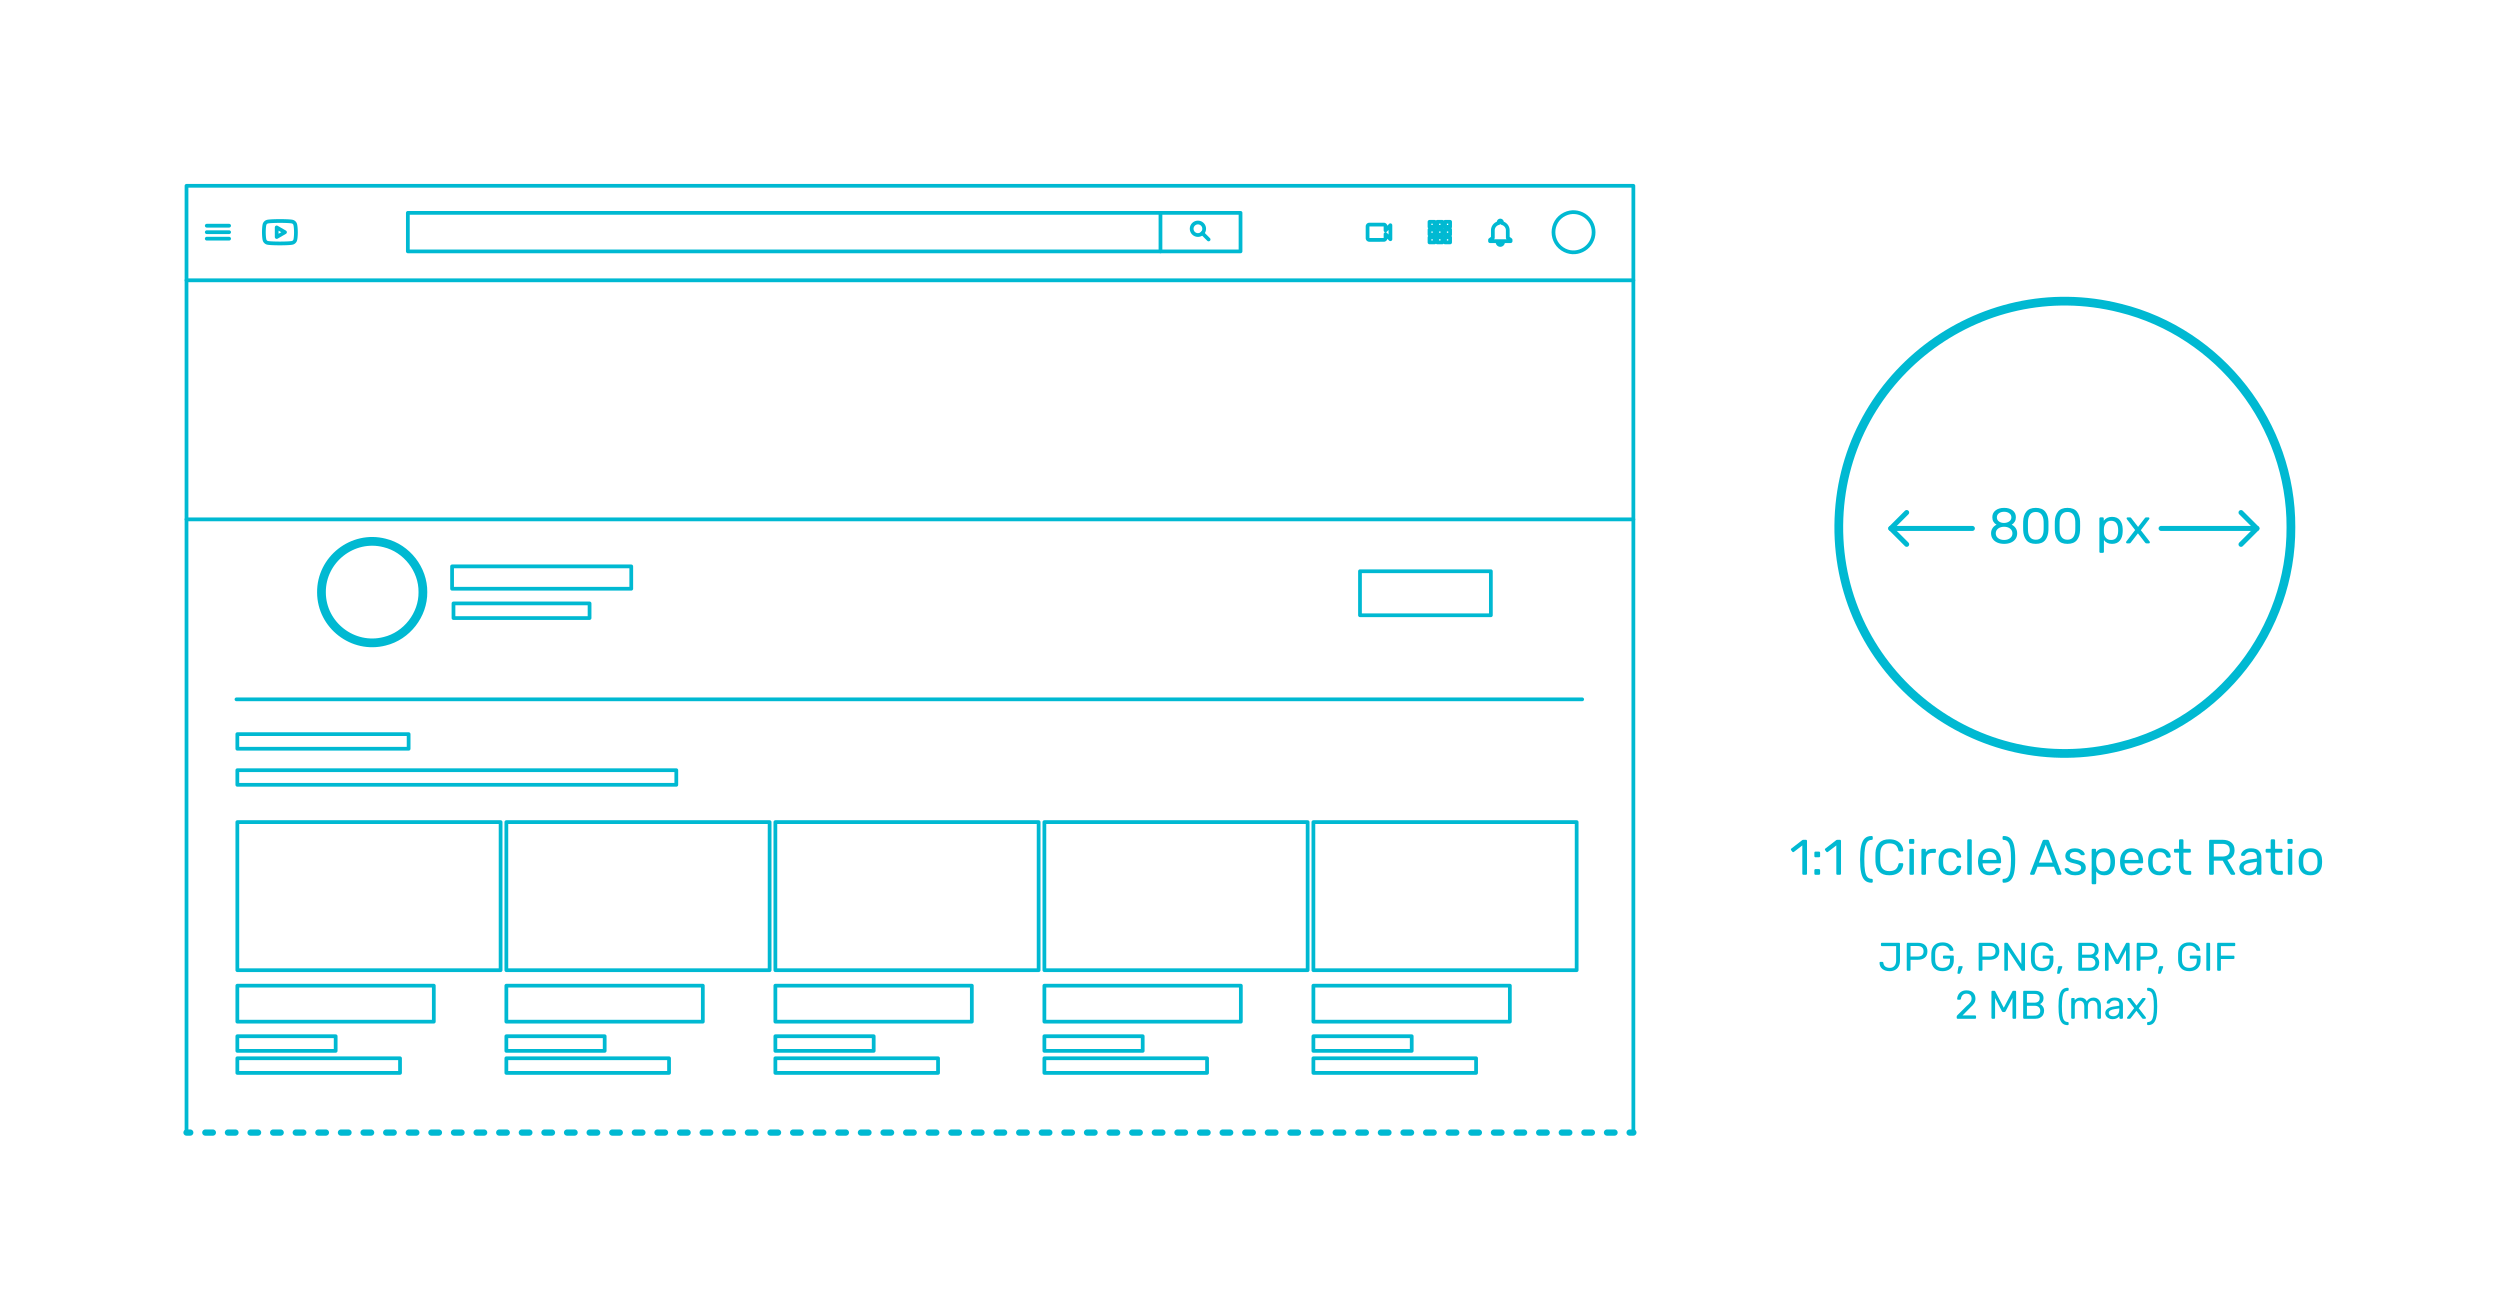 <?xml version="1.0" encoding="utf-8"?>
<!-- Generator: Adobe Illustrator 24.1.2, SVG Export Plug-In . SVG Version: 6.00 Build 0)  -->
<!DOCTYPE svg PUBLIC "-//W3C//DTD SVG 1.1//EN" "http://www.w3.org/Graphics/SVG/1.1/DTD/svg11.dtd">
<svg version="1.1" xmlns:x="http://ns.adobe.com/Extensibility/1.0/" xmlns:i="http://ns.adobe.com/AdobeIllustrator/10.0/" xmlns:graph="http://ns.adobe.com/Graphs/1.0/"
	 xmlns="http://www.w3.org/2000/svg" xmlns:xlink="http://www.w3.org/1999/xlink" x="0px" y="0px" viewBox="0 0 1000 525"
	 enable-background="new 0 0 1000 525" xml:space="preserve">
<g id="FILL-BACKGROUND">
	<rect y="0" fill="#FFFFFF" width="1000" height="525"/>
</g>
<g id="N-DIMENSIONS">
	<g>
		<g>
			<g>
				<path fill="#00B9D2" d="M721.046,349.787c-0.08-0.087-0.12-0.196-0.12-0.33v-11.28l-3.36,2.58c-0.094,0.08-0.194,0.12-0.3,0.12
					c-0.12,0-0.233-0.066-0.34-0.2l-0.48-0.62c-0.067-0.093-0.1-0.187-0.1-0.279c0-0.146,0.066-0.267,0.2-0.36l4.34-3.359
					c0.146-0.094,0.32-0.141,0.52-0.141h0.94c0.133,0,0.243,0.044,0.33,0.13c0.086,0.087,0.13,0.197,0.13,0.33v13.08
					c0,0.134-0.043,0.243-0.13,0.33c-0.087,0.087-0.197,0.13-0.33,0.13h-0.98C721.232,349.917,721.125,349.874,721.046,349.787z"/>
				<path fill="#00B9D2" d="M725.866,342.787c-0.08-0.087-0.12-0.196-0.12-0.33v-1.34c0-0.146,0.04-0.264,0.12-0.351
					c0.08-0.086,0.187-0.13,0.32-0.13h1.38c0.146,0,0.263,0.044,0.35,0.13c0.087,0.087,0.13,0.204,0.13,0.351v1.34
					c0,0.134-0.047,0.243-0.14,0.33s-0.207,0.13-0.34,0.13h-1.38C726.052,342.917,725.946,342.874,725.866,342.787z
					 M725.866,349.787c-0.08-0.087-0.12-0.196-0.12-0.33v-1.34c0-0.146,0.04-0.264,0.12-0.351c0.08-0.086,0.187-0.13,0.32-0.13h1.38
					c0.146,0,0.263,0.044,0.35,0.13c0.087,0.087,0.13,0.204,0.13,0.351v1.34c0,0.134-0.047,0.243-0.14,0.33s-0.207,0.13-0.34,0.13
					h-1.38C726.052,349.917,725.946,349.874,725.866,349.787z"/>
				<path fill="#00B9D2" d="M734.646,349.787c-0.08-0.087-0.12-0.196-0.12-0.33v-11.28l-3.36,2.58c-0.094,0.08-0.194,0.12-0.3,0.12
					c-0.12,0-0.233-0.066-0.34-0.2l-0.48-0.62c-0.067-0.093-0.1-0.187-0.1-0.279c0-0.146,0.066-0.267,0.2-0.36l4.34-3.359
					c0.146-0.094,0.32-0.141,0.52-0.141h0.94c0.133,0,0.243,0.044,0.33,0.13c0.086,0.087,0.13,0.197,0.13,0.33v13.08
					c0,0.134-0.043,0.243-0.13,0.33c-0.087,0.087-0.197,0.13-0.33,0.13h-0.98C734.832,349.917,734.725,349.874,734.646,349.787z"/>
				<path fill="#00B9D2" d="M745.915,352.127c-0.673-0.646-1.156-1.65-1.45-3.01c-0.293-1.36-0.439-3.153-0.439-5.38
					s0.146-4.017,0.439-5.37c0.294-1.354,0.777-2.354,1.45-3s1.583-0.97,2.73-0.97c0.133,0,0.243,0.043,0.33,0.13
					c0.086,0.087,0.13,0.196,0.13,0.33v0.66c0,0.12-0.04,0.223-0.12,0.31s-0.174,0.13-0.28,0.13c-0.76,0.014-1.354,0.271-1.78,0.771
					s-0.733,1.307-0.92,2.42s-0.279,2.643-0.279,4.59c0,1.96,0.093,3.496,0.279,4.609s0.493,1.92,0.92,2.42s1.021,0.757,1.78,0.771
					c0.106,0,0.2,0.043,0.28,0.13s0.12,0.19,0.12,0.31v0.66c0,0.134-0.044,0.243-0.13,0.33c-0.087,0.087-0.197,0.13-0.33,0.13
					C747.498,353.097,746.588,352.773,745.915,352.127z"/>
				<path fill="#00B9D2" d="M751.675,348.667c-0.927-0.967-1.424-2.29-1.49-3.97c-0.013-0.36-0.02-0.947-0.02-1.761
					c0-0.826,0.007-1.426,0.02-1.8c0.066-1.68,0.563-3.003,1.49-3.97s2.276-1.45,4.05-1.45c1.187,0,2.193,0.21,3.021,0.631
					c0.826,0.42,1.45,0.97,1.87,1.649s0.649,1.407,0.689,2.18c0,0.12-0.043,0.217-0.13,0.29s-0.19,0.11-0.31,0.11h-1
					c-0.134,0-0.24-0.033-0.32-0.101c-0.08-0.066-0.14-0.18-0.18-0.34c-0.228-1.026-0.638-1.746-1.23-2.159
					c-0.594-0.413-1.396-0.62-2.41-0.62c-2.319,0-3.526,1.293-3.62,3.88c-0.013,0.359-0.02,0.913-0.02,1.66
					c0,0.746,0.007,1.312,0.02,1.699c0.094,2.574,1.301,3.86,3.62,3.86c1,0,1.8-0.207,2.4-0.62c0.6-0.413,1.013-1.127,1.24-2.14
					c0.04-0.16,0.1-0.273,0.18-0.34c0.08-0.067,0.187-0.101,0.32-0.101h1c0.119,0,0.223,0.037,0.31,0.11s0.13,0.17,0.13,0.29
					c-0.04,0.773-0.27,1.5-0.689,2.18s-1.044,1.23-1.87,1.65c-0.827,0.42-1.834,0.63-3.021,0.63
					C753.951,350.117,752.602,349.634,751.675,348.667z"/>
				<path fill="#00B9D2" d="M763.734,337.427c-0.087-0.086-0.13-0.196-0.13-0.329v-1.04c0-0.134,0.043-0.247,0.13-0.341
					c0.087-0.093,0.197-0.14,0.33-0.14h1.181c0.133,0,0.246,0.047,0.34,0.14c0.093,0.094,0.14,0.207,0.14,0.341v1.04
					c0,0.133-0.047,0.243-0.14,0.329c-0.094,0.087-0.207,0.131-0.34,0.131h-1.181C763.932,337.558,763.821,337.514,763.734,337.427z
					 M763.895,349.787c-0.087-0.087-0.13-0.196-0.13-0.33v-9.48c0-0.133,0.043-0.243,0.13-0.329c0.087-0.087,0.196-0.131,0.33-0.131
					h0.88c0.133,0,0.243,0.044,0.33,0.131c0.087,0.086,0.13,0.196,0.13,0.329v9.48c0,0.134-0.043,0.243-0.13,0.33
					s-0.197,0.13-0.33,0.13h-0.88C764.091,349.917,763.981,349.874,763.895,349.787z"/>
				<path fill="#00B9D2" d="M768.694,349.787c-0.087-0.087-0.13-0.196-0.13-0.33v-9.46c0-0.133,0.043-0.247,0.13-0.34
					c0.087-0.094,0.196-0.141,0.33-0.141h0.84c0.146,0,0.264,0.044,0.351,0.131c0.086,0.086,0.13,0.203,0.13,0.35v0.88
					c0.546-0.906,1.473-1.36,2.779-1.36h0.78c0.146,0,0.26,0.04,0.34,0.12s0.12,0.193,0.12,0.34v0.74c0,0.134-0.04,0.243-0.12,0.33
					s-0.193,0.13-0.34,0.13h-1.14c-0.733,0-1.311,0.214-1.73,0.641s-0.63,1.007-0.63,1.739v5.9c0,0.134-0.047,0.243-0.14,0.33
					c-0.094,0.087-0.207,0.13-0.34,0.13h-0.9C768.891,349.917,768.781,349.874,768.694,349.787z"/>
				<path fill="#00B9D2" d="M776.705,348.907c-0.801-0.807-1.221-1.937-1.261-3.391l-0.02-0.8l0.02-0.8
					c0.04-1.453,0.46-2.583,1.261-3.39c0.8-0.807,1.913-1.21,3.34-1.21c0.96,0,1.77,0.17,2.43,0.51s1.153,0.764,1.48,1.27
					c0.326,0.507,0.503,1.014,0.529,1.521c0.014,0.12-0.029,0.227-0.13,0.319c-0.1,0.094-0.21,0.141-0.33,0.141h-0.88
					c-0.133,0-0.233-0.03-0.3-0.09c-0.066-0.061-0.134-0.17-0.2-0.33c-0.24-0.653-0.569-1.117-0.99-1.391
					c-0.42-0.272-0.949-0.409-1.59-0.409c-0.84,0-1.507,0.26-2,0.779c-0.493,0.521-0.76,1.313-0.8,2.38l-0.02,0.7l0.02,0.7
					c0.04,1.066,0.307,1.86,0.8,2.38c0.493,0.521,1.16,0.78,2,0.78c0.653,0,1.187-0.137,1.601-0.41
					c0.413-0.273,0.739-0.736,0.979-1.39c0.066-0.16,0.134-0.271,0.2-0.33c0.066-0.061,0.167-0.09,0.3-0.09h0.88
					c0.12,0,0.23,0.047,0.33,0.14c0.101,0.094,0.144,0.2,0.13,0.32c-0.026,0.493-0.203,0.993-0.529,1.5
					c-0.327,0.507-0.82,0.933-1.48,1.279s-1.47,0.521-2.43,0.521C778.618,350.117,777.505,349.714,776.705,348.907z"/>
				<path fill="#00B9D2" d="M787.035,349.787c-0.087-0.087-0.131-0.196-0.131-0.33v-13.28c0-0.146,0.044-0.26,0.131-0.34
					c0.086-0.08,0.196-0.12,0.33-0.12h0.88c0.133,0,0.243,0.044,0.33,0.131c0.086,0.087,0.13,0.196,0.13,0.329v13.28
					c0,0.134-0.044,0.243-0.13,0.33c-0.087,0.087-0.197,0.13-0.33,0.13h-0.88C787.231,349.917,787.121,349.874,787.035,349.787z"/>
				<path fill="#00B9D2" d="M792.564,348.847c-0.813-0.847-1.261-2.003-1.341-3.47l-0.02-0.68l0.02-0.66
					c0.08-1.44,0.527-2.587,1.341-3.44c0.812-0.853,1.899-1.279,3.26-1.279c1.467,0,2.603,0.467,3.41,1.399
					c0.807,0.934,1.21,2.2,1.21,3.8v0.36c0,0.134-0.044,0.243-0.13,0.33c-0.087,0.087-0.197,0.13-0.33,0.13h-6.94v0.18
					c0.04,0.867,0.307,1.607,0.8,2.221s1.146,0.92,1.96,0.92c0.627,0,1.137-0.123,1.53-0.37s0.69-0.503,0.89-0.771
					c0.12-0.159,0.214-0.256,0.28-0.29c0.066-0.032,0.181-0.05,0.34-0.05h0.88c0.12,0,0.224,0.033,0.311,0.101
					c0.087,0.066,0.13,0.153,0.13,0.26c0,0.293-0.18,0.646-0.54,1.06c-0.36,0.414-0.87,0.771-1.53,1.07
					c-0.659,0.3-1.417,0.45-2.27,0.45C794.464,350.117,793.377,349.694,792.564,348.847z M798.624,343.977v-0.06
					c0-0.934-0.253-1.693-0.76-2.28c-0.507-0.586-1.188-0.88-2.04-0.88c-0.867,0-1.547,0.294-2.04,0.88
					c-0.493,0.587-0.74,1.347-0.74,2.28v0.06H798.624z"/>
				<path fill="#00B9D2" d="M801.154,352.967c-0.087-0.087-0.13-0.196-0.13-0.33v-0.66c0-0.119,0.04-0.223,0.12-0.31
					s0.173-0.13,0.28-0.13c0.746-0.014,1.336-0.271,1.77-0.771s0.743-1.31,0.93-2.43s0.28-2.653,0.28-4.6
					c0-1.947-0.094-3.477-0.28-4.59s-0.496-1.92-0.93-2.42s-1.023-0.757-1.77-0.771c-0.107,0-0.2-0.043-0.28-0.13
					s-0.12-0.189-0.12-0.31v-0.66c0-0.134,0.043-0.243,0.13-0.33s0.19-0.13,0.311-0.13c1.146,0,2.056,0.323,2.729,0.97
					c0.673,0.646,1.156,1.646,1.45,3c0.293,1.354,0.439,3.144,0.439,5.37s-0.146,4.02-0.439,5.38
					c-0.294,1.359-0.777,2.363-1.45,3.01c-0.674,0.646-1.583,0.97-2.729,0.97C801.345,353.097,801.241,353.054,801.154,352.967z"/>
				<path fill="#00B9D2" d="M812.144,349.797c-0.079-0.08-0.119-0.173-0.119-0.28l0.04-0.22l4.96-12.939
					c0.106-0.293,0.319-0.44,0.64-0.44h1.28c0.319,0,0.533,0.147,0.64,0.44l4.96,12.939l0.04,0.22c0,0.107-0.043,0.2-0.13,0.28
					s-0.184,0.12-0.29,0.12h-0.94c-0.133,0-0.243-0.036-0.33-0.11c-0.086-0.073-0.143-0.149-0.17-0.229l-1.119-2.88h-6.62
					l-1.101,2.88c-0.106,0.227-0.273,0.34-0.5,0.34h-0.96C812.317,349.917,812.224,349.877,812.144,349.797z M815.564,345.037h5.479
					l-2.74-7.18L815.564,345.037z"/>
				<path fill="#00B9D2" d="M827.715,349.667c-0.634-0.3-1.104-0.644-1.41-1.03c-0.308-0.387-0.46-0.706-0.46-0.96
					c0-0.133,0.046-0.236,0.14-0.31c0.093-0.073,0.193-0.11,0.3-0.11h0.84c0.08,0,0.144,0.014,0.19,0.04
					c0.047,0.027,0.11,0.087,0.189,0.18c0.307,0.374,0.65,0.667,1.03,0.881c0.38,0.213,0.891,0.319,1.53,0.319
					c0.72,0,1.297-0.133,1.729-0.399c0.434-0.267,0.65-0.653,0.65-1.16c0-0.333-0.094-0.601-0.28-0.8
					c-0.187-0.2-0.496-0.381-0.93-0.54c-0.434-0.16-1.077-0.333-1.93-0.521c-1.16-0.253-1.98-0.62-2.46-1.1
					c-0.48-0.48-0.721-1.101-0.721-1.86c0-0.493,0.146-0.97,0.44-1.43c0.293-0.46,0.729-0.833,1.31-1.12s1.271-0.43,2.07-0.43
					c0.84,0,1.557,0.14,2.15,0.42c0.593,0.279,1.04,0.606,1.34,0.979c0.3,0.374,0.45,0.688,0.45,0.94c0,0.12-0.044,0.22-0.131,0.3
					c-0.086,0.08-0.189,0.12-0.31,0.12h-0.76c-0.188,0-0.32-0.073-0.4-0.22c-0.227-0.254-0.417-0.45-0.569-0.591
					c-0.154-0.14-0.377-0.26-0.671-0.359c-0.293-0.101-0.659-0.15-1.1-0.15c-0.653,0-1.153,0.137-1.5,0.41s-0.52,0.637-0.52,1.09
					c0,0.28,0.072,0.517,0.22,0.71c0.146,0.193,0.427,0.374,0.84,0.54c0.413,0.167,1.026,0.337,1.84,0.51
					c1.267,0.268,2.163,0.647,2.69,1.141c0.526,0.493,0.79,1.127,0.79,1.899c0,0.574-0.164,1.094-0.49,1.561
					c-0.327,0.467-0.813,0.833-1.46,1.1c-0.647,0.267-1.417,0.4-2.311,0.4C829.124,350.117,828.348,349.967,827.715,349.667z"/>
				<path fill="#00B9D2" d="M836.794,353.597c-0.087-0.08-0.131-0.193-0.131-0.34v-13.28c0-0.146,0.044-0.26,0.131-0.34
					c0.086-0.08,0.196-0.12,0.33-0.12h0.84c0.146,0,0.26,0.04,0.34,0.12s0.12,0.193,0.12,0.34v0.881
					c0.772-1.027,1.873-1.54,3.3-1.54c1.4,0,2.45,0.443,3.15,1.33c0.699,0.887,1.069,2.017,1.109,3.39
					c0.014,0.146,0.021,0.373,0.021,0.68s-0.007,0.533-0.021,0.681c-0.04,1.359-0.41,2.486-1.109,3.38
					c-0.7,0.894-1.75,1.34-3.15,1.34c-1.427,0-2.507-0.507-3.24-1.521v4.66c0,0.133-0.043,0.243-0.13,0.33s-0.197,0.13-0.33,0.13
					h-0.899C836.99,353.717,836.88,353.677,836.794,353.597z M843.443,347.657c0.44-0.601,0.681-1.387,0.72-2.36
					c0.014-0.133,0.021-0.326,0.021-0.58c0-2.56-0.947-3.84-2.84-3.84c-0.934,0-1.637,0.31-2.11,0.93s-0.724,1.351-0.75,2.19
					c-0.014,0.146-0.02,0.407-0.02,0.78s0.006,0.633,0.02,0.779c0.026,0.813,0.283,1.518,0.771,2.11
					c0.486,0.594,1.183,0.89,2.09,0.89C842.304,348.557,843.004,348.257,843.443,347.657z"/>
				<path fill="#00B9D2" d="M849.384,348.847c-0.813-0.847-1.261-2.003-1.341-3.47l-0.02-0.68l0.02-0.66
					c0.08-1.44,0.527-2.587,1.341-3.44c0.812-0.853,1.899-1.279,3.26-1.279c1.467,0,2.603,0.467,3.41,1.399
					c0.807,0.934,1.21,2.2,1.21,3.8v0.36c0,0.134-0.044,0.243-0.13,0.33c-0.087,0.087-0.197,0.13-0.33,0.13h-6.94v0.18
					c0.04,0.867,0.307,1.607,0.8,2.221s1.146,0.92,1.96,0.92c0.627,0,1.137-0.123,1.53-0.37s0.69-0.503,0.89-0.771
					c0.12-0.159,0.214-0.256,0.28-0.29c0.066-0.032,0.181-0.05,0.34-0.05h0.88c0.12,0,0.224,0.033,0.311,0.101
					c0.087,0.066,0.13,0.153,0.13,0.26c0,0.293-0.18,0.646-0.54,1.06c-0.36,0.414-0.87,0.771-1.53,1.07
					c-0.659,0.3-1.417,0.45-2.27,0.45C851.283,350.117,850.196,349.694,849.384,348.847z M855.443,343.977v-0.06
					c0-0.934-0.253-1.693-0.76-2.28c-0.507-0.586-1.188-0.88-2.04-0.88c-0.867,0-1.547,0.294-2.04,0.88
					c-0.493,0.587-0.74,1.347-0.74,2.28v0.06H855.443z"/>
				<path fill="#00B9D2" d="M860.523,348.907c-0.801-0.807-1.221-1.937-1.261-3.391l-0.02-0.8l0.02-0.8
					c0.04-1.453,0.46-2.583,1.261-3.39c0.8-0.807,1.913-1.21,3.34-1.21c0.96,0,1.77,0.17,2.43,0.51s1.153,0.764,1.48,1.27
					c0.326,0.507,0.503,1.014,0.529,1.521c0.014,0.12-0.029,0.227-0.13,0.319c-0.1,0.094-0.21,0.141-0.33,0.141h-0.88
					c-0.133,0-0.233-0.03-0.3-0.09c-0.066-0.061-0.134-0.17-0.2-0.33c-0.24-0.653-0.569-1.117-0.99-1.391
					c-0.42-0.272-0.949-0.409-1.59-0.409c-0.84,0-1.507,0.26-2,0.779c-0.493,0.521-0.76,1.313-0.8,2.38l-0.02,0.7l0.02,0.7
					c0.04,1.066,0.307,1.86,0.8,2.38c0.493,0.521,1.16,0.78,2,0.78c0.653,0,1.187-0.137,1.601-0.41
					c0.413-0.273,0.739-0.736,0.979-1.39c0.066-0.16,0.134-0.271,0.2-0.33c0.066-0.061,0.167-0.09,0.3-0.09h0.88
					c0.12,0,0.23,0.047,0.33,0.14c0.101,0.094,0.144,0.2,0.13,0.32c-0.026,0.493-0.203,0.993-0.529,1.5
					c-0.327,0.507-0.82,0.933-1.48,1.279s-1.47,0.521-2.43,0.521C862.437,350.117,861.323,349.714,860.523,348.907z"/>
				<path fill="#00B9D2" d="M871.604,346.417v-5.36h-1.58c-0.134,0-0.24-0.04-0.32-0.12c-0.08-0.079-0.12-0.187-0.12-0.319v-0.641
					c0-0.133,0.04-0.243,0.12-0.329c0.08-0.087,0.187-0.131,0.32-0.131h1.58v-3.34c0-0.133,0.04-0.242,0.119-0.329
					c0.08-0.087,0.188-0.131,0.32-0.131h0.88c0.134,0,0.243,0.044,0.33,0.131s0.13,0.196,0.13,0.329v3.34h2.48
					c0.133,0,0.243,0.044,0.33,0.131c0.086,0.086,0.13,0.196,0.13,0.329v0.641c0,0.133-0.044,0.24-0.13,0.319
					c-0.087,0.08-0.197,0.12-0.33,0.12h-2.48v5.221c0,0.68,0.11,1.193,0.33,1.54c0.221,0.347,0.597,0.52,1.13,0.52h1.221
					c0.133,0,0.239,0.044,0.319,0.13c0.08,0.087,0.12,0.197,0.12,0.33v0.66c0,0.134-0.04,0.243-0.12,0.33s-0.187,0.13-0.319,0.13
					h-1.36C872.637,349.917,871.604,348.75,871.604,346.417z"/>
				<path fill="#00B9D2" d="M883.763,349.787c-0.08-0.087-0.12-0.196-0.12-0.33v-13.06c0-0.146,0.04-0.264,0.12-0.351
					c0.08-0.086,0.187-0.13,0.32-0.13h4.88c1.52,0,2.71,0.357,3.57,1.07c0.859,0.713,1.29,1.75,1.29,3.109
					c0,1.014-0.254,1.848-0.761,2.5c-0.507,0.653-1.213,1.107-2.12,1.36l3.08,5.34c0.04,0.08,0.061,0.153,0.061,0.22
					c0,0.107-0.04,0.2-0.12,0.28s-0.174,0.12-0.28,0.12h-0.88c-0.2,0-0.356-0.047-0.47-0.14c-0.113-0.094-0.217-0.227-0.311-0.4
					l-2.939-5.12h-3.561v5.2c0,0.134-0.047,0.243-0.14,0.33c-0.094,0.087-0.207,0.13-0.34,0.13h-0.96
					C883.949,349.917,883.843,349.874,883.763,349.787z M888.883,342.617c2.013,0,3.02-0.847,3.02-2.54s-1.007-2.54-3.02-2.54h-3.36
					v5.08H888.883z"/>
				<path fill="#00B9D2" d="M897.533,349.717c-0.554-0.267-0.994-0.63-1.32-1.09c-0.327-0.46-0.49-0.97-0.49-1.53
					c0-0.88,0.36-1.6,1.08-2.16c0.72-0.56,1.7-0.933,2.94-1.119l3-0.42v-0.58c0-1.373-0.794-2.061-2.38-2.061
					c-0.614,0-1.107,0.124-1.48,0.37c-0.373,0.247-0.646,0.537-0.82,0.87c-0.053,0.134-0.109,0.224-0.17,0.27
					c-0.06,0.047-0.144,0.07-0.25,0.07h-0.779c-0.12,0-0.224-0.043-0.311-0.13s-0.13-0.19-0.13-0.31c0-0.307,0.144-0.664,0.43-1.07
					c0.287-0.406,0.73-0.76,1.33-1.061c0.601-0.3,1.333-0.449,2.2-0.449c1.493,0,2.563,0.347,3.21,1.04s0.97,1.56,0.97,2.6v6.5
					c0,0.134-0.043,0.243-0.13,0.33s-0.196,0.13-0.33,0.13h-0.88c-0.133,0-0.24-0.043-0.319-0.13c-0.08-0.087-0.12-0.196-0.12-0.33
					v-0.88c-0.294,0.439-0.721,0.807-1.28,1.1s-1.28,0.44-2.16,0.44C898.689,350.117,898.086,349.983,897.533,349.717z
					 M901.903,347.797c0.56-0.573,0.84-1.406,0.84-2.5v-0.56l-2.34,0.34c-0.96,0.133-1.688,0.359-2.181,0.68s-0.74,0.72-0.74,1.2
					c0,0.547,0.224,0.967,0.671,1.26c0.446,0.294,0.977,0.44,1.59,0.44C900.623,348.657,901.343,348.37,901.903,347.797z"/>
				<path fill="#00B9D2" d="M908.263,346.417v-5.36h-1.58c-0.134,0-0.24-0.04-0.32-0.12c-0.08-0.079-0.12-0.187-0.12-0.319v-0.641
					c0-0.133,0.04-0.243,0.12-0.329c0.08-0.087,0.187-0.131,0.32-0.131h1.58v-3.34c0-0.133,0.04-0.242,0.119-0.329
					c0.08-0.087,0.188-0.131,0.32-0.131h0.88c0.134,0,0.243,0.044,0.33,0.131s0.13,0.196,0.13,0.329v3.34h2.48
					c0.133,0,0.243,0.044,0.33,0.131c0.086,0.086,0.13,0.196,0.13,0.329v0.641c0,0.133-0.044,0.24-0.13,0.319
					c-0.087,0.08-0.197,0.12-0.33,0.12h-2.48v5.221c0,0.68,0.11,1.193,0.33,1.54c0.221,0.347,0.597,0.52,1.13,0.52h1.221
					c0.133,0,0.239,0.044,0.319,0.13c0.08,0.087,0.12,0.197,0.12,0.33v0.66c0,0.134-0.04,0.243-0.12,0.33s-0.187,0.13-0.319,0.13
					h-1.36C909.296,349.917,908.263,348.75,908.263,346.417z"/>
				<path fill="#00B9D2" d="M915.092,337.427c-0.087-0.086-0.13-0.196-0.13-0.329v-1.04c0-0.134,0.043-0.247,0.13-0.341
					c0.087-0.093,0.197-0.14,0.33-0.14h1.181c0.133,0,0.246,0.047,0.34,0.14c0.093,0.094,0.14,0.207,0.14,0.341v1.04
					c0,0.133-0.047,0.243-0.14,0.329c-0.094,0.087-0.207,0.131-0.34,0.131h-1.181C915.289,337.558,915.179,337.514,915.092,337.427z
					 M915.252,349.787c-0.087-0.087-0.13-0.196-0.13-0.33v-9.48c0-0.133,0.043-0.243,0.13-0.329c0.087-0.087,0.196-0.131,0.33-0.131
					h0.88c0.133,0,0.243,0.044,0.33,0.131c0.087,0.086,0.13,0.196,0.13,0.329v9.48c0,0.134-0.043,0.243-0.13,0.33
					s-0.197,0.13-0.33,0.13h-0.88C915.448,349.917,915.339,349.874,915.252,349.787z"/>
				<path fill="#00B9D2" d="M920.752,348.877c-0.794-0.826-1.217-1.927-1.271-3.3l-0.02-0.86l0.02-0.859
					c0.054-1.374,0.483-2.474,1.29-3.301c0.807-0.826,1.931-1.239,3.37-1.239c1.44,0,2.563,0.413,3.37,1.239
					c0.807,0.827,1.236,1.927,1.29,3.301c0.026,0.293,0.04,0.579,0.04,0.859s-0.014,0.567-0.04,0.86
					c-0.054,1.373-0.477,2.474-1.27,3.3c-0.794,0.827-1.924,1.24-3.391,1.24S921.545,349.704,920.752,348.877z M926.172,347.807
					c0.5-0.54,0.77-1.316,0.81-2.33c0.014-0.133,0.021-0.386,0.021-0.76c0-0.373-0.007-0.626-0.021-0.76
					c-0.04-1.013-0.31-1.79-0.81-2.33s-1.177-0.81-2.03-0.81s-1.529,0.27-2.029,0.81s-0.771,1.317-0.811,2.33l-0.02,0.76l0.02,0.76
					c0.04,1.014,0.311,1.79,0.811,2.33s1.176,0.811,2.029,0.811S925.672,348.347,926.172,347.807z"/>
				<path fill="#00B9D2" d="M753.007,387.621c-0.763-0.57-1.166-1.41-1.208-2.52c0-0.096,0.032-0.179,0.096-0.248
					c0.064-0.069,0.145-0.104,0.24-0.104h0.816c0.234,0,0.367,0.123,0.399,0.368c0.064,0.693,0.331,1.206,0.8,1.536
					c0.47,0.331,1.057,0.496,1.761,0.496c0.811,0,1.437-0.267,1.88-0.8c0.442-0.533,0.664-1.254,0.664-2.16v-5.729h-5.712
					c-0.107,0-0.195-0.034-0.265-0.104s-0.104-0.157-0.104-0.264v-0.608c0-0.106,0.034-0.194,0.104-0.264s0.157-0.104,0.265-0.104
					h6.863c0.117,0,0.211,0.035,0.28,0.104s0.104,0.162,0.104,0.279v6.721c0,0.854-0.163,1.6-0.488,2.239
					c-0.325,0.641-0.798,1.137-1.416,1.488c-0.619,0.353-1.35,0.528-2.192,0.528C754.732,388.478,753.77,388.192,753.007,387.621z"
					/>
				<path fill="#00B9D2" d="M762.791,388.214c-0.063-0.069-0.096-0.158-0.096-0.265v-10.448c0-0.117,0.032-0.21,0.096-0.279
					c0.064-0.069,0.149-0.104,0.256-0.104h4.048c1.206,0,2.152,0.291,2.841,0.872c0.688,0.582,1.031,1.427,1.031,2.536
					s-0.344,1.952-1.031,2.528c-0.688,0.575-1.635,0.863-2.841,0.863h-2.88v4.032c0,0.106-0.034,0.195-0.104,0.265
					s-0.158,0.104-0.265,0.104h-0.8C762.94,388.317,762.855,388.283,762.791,388.214z M767.015,382.621
					c1.611,0,2.416-0.698,2.416-2.096c0-0.683-0.199-1.205-0.6-1.568c-0.4-0.362-1.006-0.544-1.816-0.544h-2.8v4.208H767.015z"/>
				<path fill="#00B9D2" d="M773.767,387.325c-0.768-0.768-1.179-1.808-1.231-3.12c-0.011-0.319-0.017-0.821-0.017-1.504
					c0-0.693,0.006-1.194,0.017-1.504c0.042-1.301,0.45-2.333,1.224-3.096s1.854-1.145,3.24-1.145c0.938,0,1.733,0.171,2.384,0.513
					c0.65,0.341,1.142,0.749,1.472,1.224c0.331,0.475,0.507,0.915,0.528,1.32v0.031c0,0.086-0.034,0.158-0.104,0.217
					c-0.07,0.059-0.147,0.088-0.232,0.088h-0.896c-0.097,0-0.168-0.021-0.217-0.064c-0.048-0.042-0.093-0.122-0.136-0.24
					c-0.171-0.501-0.485-0.922-0.944-1.264c-0.458-0.341-1.077-0.512-1.855-0.512c-0.896,0-1.6,0.245-2.112,0.736
					c-0.512,0.49-0.784,1.247-0.815,2.271c-0.011,0.31-0.017,0.784-0.017,1.424c0,0.63,0.006,1.104,0.017,1.424
					c0.031,1.035,0.304,1.798,0.815,2.288c0.513,0.491,1.216,0.736,2.112,0.736c0.906,0,1.632-0.248,2.176-0.744
					s0.816-1.24,0.816-2.231v-0.688h-2.448c-0.106,0-0.194-0.037-0.264-0.112c-0.07-0.074-0.104-0.165-0.104-0.271v-0.48
					c0-0.106,0.034-0.197,0.104-0.271c0.069-0.075,0.157-0.112,0.264-0.112h3.584c0.117,0,0.211,0.035,0.28,0.104
					s0.104,0.162,0.104,0.279v1.521c0,0.864-0.179,1.624-0.536,2.279c-0.357,0.656-0.877,1.163-1.56,1.521s-1.488,0.536-2.416,0.536
					C775.612,388.478,774.535,388.094,773.767,387.325z"/>
				<path fill="#00B9D2" d="M783.022,389.421c-0.048-0.063-0.062-0.144-0.04-0.239l0.352-2.256c0.043-0.31,0.192-0.465,0.448-0.465
					h1.024c0.074,0,0.139,0.03,0.191,0.089c0.054,0.059,0.08,0.119,0.08,0.184c0,0.086-0.021,0.176-0.063,0.272l-0.832,2.144
					c-0.097,0.245-0.246,0.368-0.448,0.368h-0.496C783.143,389.518,783.07,389.485,783.022,389.421z"/>
				<path fill="#00B9D2" d="M791.558,388.214c-0.063-0.069-0.096-0.158-0.096-0.265v-10.448c0-0.117,0.032-0.21,0.096-0.279
					c0.064-0.069,0.149-0.104,0.256-0.104h4.048c1.206,0,2.152,0.291,2.841,0.872c0.688,0.582,1.031,1.427,1.031,2.536
					s-0.344,1.952-1.031,2.528c-0.688,0.575-1.635,0.863-2.841,0.863h-2.88v4.032c0,0.106-0.034,0.195-0.104,0.265
					s-0.158,0.104-0.265,0.104h-0.8C791.707,388.317,791.622,388.283,791.558,388.214z M795.781,382.621
					c1.611,0,2.416-0.698,2.416-2.096c0-0.683-0.199-1.205-0.6-1.568c-0.4-0.362-1.006-0.544-1.816-0.544h-2.8v4.208H795.781z"/>
				<path fill="#00B9D2" d="M801.813,388.214c-0.063-0.069-0.096-0.158-0.096-0.265v-10.448c0-0.117,0.032-0.21,0.096-0.279
					c0.064-0.069,0.149-0.104,0.256-0.104h0.704c0.106,0,0.187,0.021,0.24,0.064c0.053,0.043,0.106,0.096,0.16,0.16l5.359,8.256
					v-8.097c0-0.117,0.035-0.21,0.104-0.279s0.157-0.104,0.264-0.104h0.72c0.118,0,0.211,0.035,0.28,0.104s0.104,0.162,0.104,0.279
					v10.433c0,0.106-0.035,0.197-0.104,0.271c-0.069,0.075-0.157,0.112-0.264,0.112h-0.72c-0.182,0-0.31-0.074-0.385-0.224
					l-5.359-8.177v8.032c0,0.106-0.035,0.195-0.104,0.265s-0.157,0.104-0.264,0.104h-0.736
					C801.963,388.317,801.878,388.283,801.813,388.214z"/>
				<path fill="#00B9D2" d="M813.621,387.325c-0.768-0.768-1.179-1.808-1.231-3.12c-0.011-0.319-0.017-0.821-0.017-1.504
					c0-0.693,0.006-1.194,0.017-1.504c0.042-1.301,0.45-2.333,1.224-3.096s1.854-1.145,3.24-1.145c0.938,0,1.733,0.171,2.384,0.513
					c0.65,0.341,1.142,0.749,1.472,1.224c0.331,0.475,0.507,0.915,0.528,1.32v0.031c0,0.086-0.034,0.158-0.104,0.217
					c-0.07,0.059-0.147,0.088-0.232,0.088h-0.896c-0.097,0-0.168-0.021-0.217-0.064c-0.048-0.042-0.093-0.122-0.136-0.24
					c-0.171-0.501-0.485-0.922-0.944-1.264c-0.458-0.341-1.077-0.512-1.855-0.512c-0.896,0-1.6,0.245-2.112,0.736
					c-0.512,0.49-0.784,1.247-0.815,2.271c-0.011,0.31-0.017,0.784-0.017,1.424c0,0.63,0.006,1.104,0.017,1.424
					c0.031,1.035,0.304,1.798,0.815,2.288c0.513,0.491,1.216,0.736,2.112,0.736c0.906,0,1.632-0.248,2.176-0.744
					s0.816-1.24,0.816-2.231v-0.688h-2.448c-0.106,0-0.194-0.037-0.264-0.112c-0.07-0.074-0.104-0.165-0.104-0.271v-0.48
					c0-0.106,0.034-0.197,0.104-0.271c0.069-0.075,0.157-0.112,0.264-0.112h3.584c0.117,0,0.211,0.035,0.28,0.104
					s0.104,0.162,0.104,0.279v1.521c0,0.864-0.179,1.624-0.536,2.279c-0.357,0.656-0.877,1.163-1.56,1.521s-1.488,0.536-2.416,0.536
					C815.467,388.478,814.39,388.094,813.621,387.325z"/>
				<path fill="#00B9D2" d="M822.878,389.421c-0.048-0.063-0.062-0.144-0.04-0.239l0.352-2.256c0.043-0.31,0.192-0.465,0.448-0.465
					h1.024c0.074,0,0.139,0.03,0.191,0.089c0.054,0.059,0.08,0.119,0.08,0.184c0,0.086-0.021,0.176-0.063,0.272l-0.832,2.144
					c-0.097,0.245-0.246,0.368-0.448,0.368h-0.496C822.998,389.518,822.926,389.485,822.878,389.421z"/>
				<path fill="#00B9D2" d="M831.413,388.214c-0.063-0.069-0.096-0.158-0.096-0.265v-10.448c0-0.117,0.032-0.21,0.096-0.279
					c0.064-0.069,0.149-0.104,0.256-0.104h4.368c1.131,0,1.984,0.272,2.561,0.816c0.575,0.544,0.863,1.253,0.863,2.128
					c0,0.598-0.139,1.096-0.416,1.496c-0.277,0.399-0.603,0.69-0.976,0.872c0.458,0.224,0.843,0.57,1.151,1.04
					c0.31,0.469,0.465,1.008,0.465,1.615c0,0.598-0.137,1.142-0.408,1.633c-0.272,0.49-0.675,0.88-1.208,1.168
					s-1.168,0.432-1.904,0.432h-4.496C831.562,388.317,831.478,388.283,831.413,388.214z M835.797,381.869
					c0.693,0,1.222-0.157,1.584-0.472c0.363-0.314,0.544-0.755,0.544-1.32c0-0.555-0.179-0.976-0.535-1.264
					c-0.358-0.288-0.889-0.432-1.593-0.432h-2.976v3.487H835.797z M835.957,387.054c0.683,0,1.219-0.185,1.608-0.553
					c0.389-0.367,0.584-0.84,0.584-1.416c0-0.586-0.195-1.061-0.584-1.424c-0.39-0.362-0.926-0.544-1.608-0.544h-3.136v3.937
					H835.957z"/>
				<path fill="#00B9D2" d="M842.093,388.214c-0.069-0.069-0.104-0.158-0.104-0.265v-10.448c0-0.117,0.032-0.21,0.096-0.279
					c0.064-0.069,0.154-0.104,0.272-0.104h0.752c0.191,0,0.325,0.08,0.399,0.24l3.408,6.544l3.44-6.544
					c0.085-0.16,0.213-0.24,0.384-0.24h0.752c0.117,0,0.208,0.035,0.271,0.104c0.064,0.069,0.097,0.162,0.097,0.279v10.448
					c0,0.106-0.035,0.195-0.104,0.265s-0.157,0.104-0.264,0.104h-0.736c-0.106,0-0.191-0.034-0.256-0.104
					c-0.063-0.069-0.096-0.158-0.096-0.265v-7.952l-2.736,5.296c-0.106,0.225-0.277,0.336-0.512,0.336h-0.48
					c-0.224,0-0.395-0.111-0.512-0.336l-2.72-5.296v7.952c0,0.106-0.035,0.195-0.104,0.265s-0.157,0.104-0.264,0.104h-0.72
					C842.25,388.317,842.162,388.283,842.093,388.214z"/>
				<path fill="#00B9D2" d="M854.773,388.214c-0.063-0.069-0.096-0.158-0.096-0.265v-10.448c0-0.117,0.032-0.21,0.096-0.279
					c0.064-0.069,0.149-0.104,0.256-0.104h4.048c1.206,0,2.152,0.291,2.841,0.872c0.688,0.582,1.031,1.427,1.031,2.536
					s-0.344,1.952-1.031,2.528c-0.688,0.575-1.635,0.863-2.841,0.863h-2.88v4.032c0,0.106-0.034,0.195-0.104,0.265
					s-0.158,0.104-0.265,0.104h-0.8C854.923,388.317,854.838,388.283,854.773,388.214z M858.997,382.621
					c1.611,0,2.416-0.698,2.416-2.096c0-0.683-0.199-1.205-0.6-1.568c-0.4-0.362-1.006-0.544-1.816-0.544h-2.8v4.208H858.997z"/>
				<path fill="#00B9D2" d="M863.229,389.421c-0.048-0.063-0.062-0.144-0.04-0.239l0.352-2.256c0.043-0.31,0.192-0.465,0.448-0.465
					h1.024c0.074,0,0.139,0.03,0.191,0.089c0.054,0.059,0.08,0.119,0.08,0.184c0,0.086-0.021,0.176-0.063,0.272l-0.832,2.144
					c-0.097,0.245-0.246,0.368-0.448,0.368h-0.496C863.35,389.518,863.277,389.485,863.229,389.421z"/>
				<path fill="#00B9D2" d="M872.484,387.325c-0.768-0.768-1.179-1.808-1.231-3.12c-0.011-0.319-0.017-0.821-0.017-1.504
					c0-0.693,0.006-1.194,0.017-1.504c0.042-1.301,0.45-2.333,1.224-3.096s1.854-1.145,3.24-1.145c0.938,0,1.733,0.171,2.384,0.513
					c0.65,0.341,1.142,0.749,1.472,1.224c0.331,0.475,0.507,0.915,0.528,1.32v0.031c0,0.086-0.034,0.158-0.104,0.217
					c-0.07,0.059-0.147,0.088-0.232,0.088h-0.896c-0.097,0-0.168-0.021-0.217-0.064c-0.048-0.042-0.093-0.122-0.136-0.24
					c-0.171-0.501-0.485-0.922-0.944-1.264c-0.458-0.341-1.077-0.512-1.855-0.512c-0.896,0-1.6,0.245-2.112,0.736
					c-0.512,0.49-0.784,1.247-0.815,2.271c-0.011,0.31-0.017,0.784-0.017,1.424c0,0.63,0.006,1.104,0.017,1.424
					c0.031,1.035,0.304,1.798,0.815,2.288c0.513,0.491,1.216,0.736,2.112,0.736c0.906,0,1.632-0.248,2.176-0.744
					s0.816-1.24,0.816-2.231v-0.688h-2.448c-0.106,0-0.194-0.037-0.264-0.112c-0.07-0.074-0.104-0.165-0.104-0.271v-0.48
					c0-0.106,0.034-0.197,0.104-0.271c0.069-0.075,0.157-0.112,0.264-0.112h3.584c0.117,0,0.211,0.035,0.28,0.104
					s0.104,0.162,0.104,0.279v1.521c0,0.864-0.179,1.624-0.536,2.279c-0.357,0.656-0.877,1.163-1.56,1.521s-1.488,0.536-2.416,0.536
					C874.33,388.478,873.253,388.094,872.484,387.325z"/>
				<path fill="#00B9D2" d="M882.628,388.214c-0.063-0.069-0.096-0.158-0.096-0.265v-10.464c0-0.106,0.032-0.194,0.096-0.264
					c0.064-0.069,0.149-0.104,0.256-0.104h0.8c0.118,0,0.208,0.032,0.272,0.097c0.064,0.063,0.096,0.154,0.096,0.271v10.464
					c0,0.106-0.034,0.195-0.104,0.265s-0.158,0.104-0.265,0.104h-0.8C882.777,388.317,882.692,388.283,882.628,388.214z"/>
				<path fill="#00B9D2" d="M886.964,388.214c-0.063-0.069-0.096-0.158-0.096-0.265v-10.448c0-0.117,0.032-0.21,0.096-0.279
					c0.064-0.069,0.149-0.104,0.256-0.104h6.496c0.117,0,0.211,0.035,0.28,0.104s0.104,0.162,0.104,0.279v0.593
					c0,0.106-0.034,0.194-0.104,0.264s-0.163,0.104-0.28,0.104h-5.359v3.792h5.039c0.118,0,0.211,0.035,0.28,0.104
					s0.104,0.157,0.104,0.264v0.608c0,0.106-0.038,0.194-0.112,0.264c-0.075,0.069-0.165,0.104-0.272,0.104h-5.039v4.352
					c0,0.106-0.038,0.195-0.112,0.265c-0.075,0.069-0.166,0.104-0.272,0.104h-0.752
					C887.113,388.317,887.028,388.283,886.964,388.214z"/>
				<path fill="#00B9D2" d="M782.782,407.413c-0.069-0.069-0.104-0.158-0.104-0.265v-0.479c0-0.245,0.133-0.48,0.399-0.704
					l3.488-3.473c0.789-0.672,1.333-1.221,1.632-1.647s0.448-0.88,0.448-1.36c0-0.629-0.176-1.122-0.528-1.479
					c-0.352-0.357-0.863-0.536-1.535-0.536c-0.641,0-1.147,0.187-1.521,0.56c-0.373,0.374-0.603,0.875-0.688,1.504
					c-0.021,0.118-0.075,0.208-0.16,0.272c-0.086,0.063-0.171,0.096-0.256,0.096h-0.769c-0.096,0-0.176-0.032-0.24-0.096
					c-0.063-0.064-0.096-0.139-0.096-0.224c0.021-0.565,0.173-1.112,0.456-1.641c0.282-0.527,0.701-0.96,1.256-1.296
					s1.227-0.504,2.017-0.504c1.194,0,2.093,0.312,2.695,0.936s0.904,1.416,0.904,2.376c0,0.673-0.163,1.278-0.488,1.816
					c-0.325,0.539-0.835,1.106-1.527,1.704l-3.152,3.2h5.04c0.117,0,0.208,0.032,0.271,0.096c0.064,0.064,0.097,0.155,0.097,0.272
					v0.607c0,0.106-0.035,0.195-0.104,0.265s-0.157,0.104-0.264,0.104h-7.008C782.939,407.517,782.852,407.482,782.782,407.413z"/>
				<path fill="#00B9D2" d="M796.686,407.413c-0.069-0.069-0.104-0.158-0.104-0.265V396.7c0-0.117,0.032-0.21,0.096-0.279
					c0.064-0.069,0.154-0.104,0.272-0.104h0.752c0.191,0,0.325,0.08,0.399,0.24l3.408,6.544l3.44-6.544
					c0.085-0.16,0.213-0.24,0.384-0.24h0.752c0.117,0,0.208,0.035,0.271,0.104c0.064,0.069,0.097,0.162,0.097,0.279v10.448
					c0,0.106-0.035,0.195-0.104,0.265s-0.157,0.104-0.264,0.104h-0.736c-0.106,0-0.191-0.034-0.256-0.104
					c-0.063-0.069-0.096-0.158-0.096-0.265v-7.952l-2.736,5.296c-0.106,0.225-0.277,0.336-0.512,0.336h-0.48
					c-0.224,0-0.395-0.111-0.512-0.336l-2.72-5.296v7.952c0,0.106-0.035,0.195-0.104,0.265s-0.157,0.104-0.264,0.104h-0.72
					C796.843,407.517,796.755,407.482,796.686,407.413z"/>
				<path fill="#00B9D2" d="M809.366,407.413c-0.063-0.069-0.096-0.158-0.096-0.265V396.7c0-0.117,0.032-0.21,0.096-0.279
					c0.064-0.069,0.149-0.104,0.256-0.104h4.368c1.131,0,1.984,0.272,2.561,0.816c0.575,0.544,0.863,1.253,0.863,2.128
					c0,0.598-0.139,1.096-0.416,1.496c-0.277,0.399-0.603,0.69-0.976,0.872c0.458,0.224,0.843,0.57,1.151,1.04
					c0.31,0.469,0.465,1.008,0.465,1.615c0,0.598-0.137,1.142-0.408,1.633c-0.272,0.49-0.675,0.88-1.208,1.168
					s-1.168,0.432-1.904,0.432h-4.496C809.516,407.517,809.431,407.482,809.366,407.413z M813.75,401.068
					c0.693,0,1.222-0.157,1.584-0.472c0.363-0.314,0.544-0.755,0.544-1.32c0-0.555-0.179-0.976-0.535-1.264
					c-0.358-0.288-0.889-0.432-1.593-0.432h-2.976v3.487H813.75z M813.91,406.253c0.683,0,1.219-0.185,1.608-0.553
					c0.389-0.367,0.584-0.84,0.584-1.416c0-0.586-0.195-1.061-0.584-1.424c-0.39-0.362-0.926-0.544-1.608-0.544h-3.136v3.937H813.91
					z"/>
				<path fill="#00B9D2" d="M824.91,409.284c-0.539-0.517-0.926-1.319-1.16-2.407c-0.235-1.088-0.353-2.522-0.353-4.305
					c0-1.781,0.117-3.213,0.353-4.296c0.234-1.082,0.621-1.882,1.16-2.399c0.538-0.518,1.266-0.776,2.184-0.776
					c0.106,0,0.194,0.035,0.264,0.104s0.104,0.157,0.104,0.264v0.528c0,0.096-0.032,0.179-0.096,0.247
					c-0.064,0.07-0.14,0.104-0.225,0.104c-0.607,0.011-1.083,0.216-1.424,0.616c-0.342,0.399-0.587,1.045-0.736,1.936
					s-0.224,2.115-0.224,3.672c0,1.568,0.074,2.798,0.224,3.688s0.395,1.536,0.736,1.936c0.341,0.4,0.816,0.605,1.424,0.616
					c0.085,0,0.16,0.034,0.225,0.104c0.063,0.069,0.096,0.151,0.096,0.248v0.527c0,0.106-0.035,0.194-0.104,0.265
					c-0.069,0.068-0.157,0.104-0.264,0.104C826.176,410.061,825.448,409.802,824.91,409.284z"/>
				<path fill="#00B9D2" d="M828.59,407.413c-0.069-0.069-0.104-0.158-0.104-0.265v-7.584c0-0.106,0.034-0.194,0.104-0.264
					s0.157-0.104,0.265-0.104h0.672c0.106,0,0.191,0.035,0.256,0.104c0.063,0.069,0.096,0.157,0.096,0.264v0.544
					c0.576-0.714,1.354-1.072,2.336-1.072c1.174,0,2.006,0.491,2.496,1.473c0.256-0.448,0.621-0.806,1.096-1.072
					s1.006-0.4,1.593-0.4c0.874,0,1.589,0.299,2.144,0.896s0.832,1.462,0.832,2.592v4.624c0,0.106-0.034,0.195-0.104,0.265
					c-0.07,0.069-0.158,0.104-0.265,0.104h-0.688c-0.107,0-0.195-0.034-0.265-0.104s-0.104-0.158-0.104-0.265v-4.479
					c0-0.854-0.176-1.464-0.528-1.832c-0.352-0.368-0.815-0.553-1.392-0.553c-0.512,0-0.952,0.189-1.32,0.568
					s-0.552,0.984-0.552,1.816v4.479c0,0.106-0.035,0.195-0.104,0.265s-0.157,0.104-0.264,0.104h-0.704
					c-0.106,0-0.194-0.034-0.264-0.104s-0.104-0.158-0.104-0.265v-4.479c0-0.843-0.184-1.451-0.552-1.824s-0.824-0.561-1.368-0.561
					c-0.512,0-0.952,0.188-1.319,0.561c-0.368,0.373-0.553,0.976-0.553,1.808v4.496c0,0.106-0.034,0.195-0.104,0.265
					s-0.157,0.104-0.264,0.104h-0.704C828.747,407.517,828.659,407.482,828.59,407.413z"/>
				<path fill="#00B9D2" d="M843.55,407.356c-0.442-0.213-0.794-0.504-1.056-0.872s-0.392-0.775-0.392-1.224
					c0-0.704,0.288-1.28,0.863-1.729c0.576-0.447,1.36-0.746,2.353-0.896l2.399-0.336v-0.464c0-1.099-0.635-1.648-1.903-1.648
					c-0.491,0-0.886,0.099-1.185,0.296s-0.518,0.43-0.655,0.696c-0.043,0.106-0.089,0.179-0.137,0.216
					c-0.048,0.038-0.114,0.056-0.2,0.056h-0.624c-0.096,0-0.179-0.034-0.247-0.104c-0.07-0.069-0.104-0.152-0.104-0.248
					c0-0.245,0.114-0.53,0.344-0.856c0.229-0.325,0.584-0.607,1.064-0.848c0.479-0.24,1.066-0.36,1.76-0.36
					c1.194,0,2.051,0.278,2.568,0.832c0.517,0.556,0.775,1.248,0.775,2.08v5.2c0,0.106-0.034,0.195-0.104,0.265
					s-0.157,0.104-0.265,0.104h-0.703c-0.107,0-0.192-0.034-0.257-0.104c-0.063-0.069-0.096-0.158-0.096-0.265v-0.704
					c-0.234,0.353-0.576,0.646-1.023,0.88c-0.448,0.235-1.024,0.353-1.729,0.353C844.476,407.677,843.992,407.57,843.55,407.356z
					 M847.046,405.82c0.448-0.458,0.672-1.125,0.672-2v-0.447l-1.872,0.271c-0.768,0.106-1.349,0.288-1.743,0.544
					c-0.396,0.256-0.593,0.576-0.593,0.96c0,0.438,0.179,0.773,0.536,1.008c0.357,0.235,0.781,0.353,1.272,0.353
					C846.022,406.509,846.598,406.279,847.046,405.82z"/>
				<path fill="#00B9D2" d="M850.87,407.421c-0.064-0.064-0.096-0.145-0.096-0.24s0.037-0.197,0.111-0.304l2.784-3.616l-2.608-3.44
					c-0.085-0.117-0.128-0.213-0.128-0.288c0-0.096,0.035-0.176,0.104-0.239c0.069-0.064,0.146-0.097,0.231-0.097h0.769
					c0.16,0,0.299,0.086,0.416,0.256l2.16,2.801l2.16-2.801c0.063-0.085,0.125-0.148,0.184-0.191s0.136-0.064,0.232-0.064h0.735
					c0.085,0,0.16,0.032,0.225,0.097c0.063,0.063,0.096,0.139,0.096,0.224c0,0.106-0.038,0.208-0.112,0.304l-2.64,3.473l2.784,3.584
					c0.074,0.106,0.111,0.208,0.111,0.304s-0.031,0.176-0.096,0.24c-0.064,0.063-0.144,0.096-0.24,0.096h-0.784
					c-0.159,0-0.298-0.08-0.416-0.24l-2.287-2.96l-2.288,2.96c-0.064,0.075-0.126,0.134-0.185,0.176
					c-0.059,0.043-0.136,0.064-0.231,0.064h-0.752C851.014,407.517,850.934,407.484,850.87,407.421z"/>
				<path fill="#00B9D2" d="M858.941,409.957c-0.069-0.07-0.104-0.158-0.104-0.265v-0.527c0-0.097,0.031-0.179,0.096-0.248
					c0.063-0.07,0.139-0.104,0.224-0.104c0.598-0.011,1.069-0.216,1.416-0.616c0.347-0.399,0.595-1.048,0.744-1.943
					c0.149-0.896,0.224-2.123,0.224-3.681c0-1.557-0.074-2.781-0.224-3.672s-0.397-1.536-0.744-1.936
					c-0.347-0.4-0.818-0.605-1.416-0.616c-0.085,0-0.16-0.034-0.224-0.104c-0.064-0.068-0.096-0.151-0.096-0.247v-0.528
					c0-0.106,0.034-0.194,0.104-0.264s0.152-0.104,0.248-0.104c0.917,0,1.646,0.259,2.184,0.776c0.539,0.518,0.926,1.317,1.16,2.399
					c0.234,1.083,0.353,2.515,0.353,4.296c0,1.782-0.118,3.217-0.353,4.305s-0.621,1.891-1.16,2.407
					c-0.538,0.518-1.267,0.776-2.184,0.776C859.094,410.061,859.011,410.025,858.941,409.957z"/>
			</g>
		</g>
		<g>
			<g id="POLYLINE_1536_">
				
					<polyline fill="none" stroke="#00B9D2" stroke-width="2" stroke-linecap="round" stroke-linejoin="round" stroke-miterlimit="10" points="
					762.669,205.008 756.306,211.371 762.669,217.734 				"/>
			</g>
			<g id="POLYLINE_1535_">
				
					<line fill="none" stroke="#00B9D2" stroke-width="2" stroke-linecap="round" stroke-linejoin="round" stroke-miterlimit="10" x1="756.306" y1="211.371" x2="788.954" y2="211.371"/>
			</g>
			<g id="POLYLINE_1534_">
				
					<line fill="none" stroke="#00B9D2" stroke-width="2" stroke-linecap="round" stroke-linejoin="round" stroke-miterlimit="10" x1="864.433" y1="211.371" x2="902.78" y2="211.371"/>
			</g>
			<g id="POLYLINE_1533_">
				
					<polyline fill="none" stroke="#00B9D2" stroke-width="2" stroke-linecap="round" stroke-linejoin="round" stroke-miterlimit="10" points="
					896.403,205.02 902.767,211.383 896.403,217.746 				"/>
			</g>
			<g id="MTEXT_48_">
				<g>
					<g>
						<path fill="#00B9D2" d="M798.938,217.037c-0.793-0.341-1.41-0.83-1.85-1.471c-0.44-0.64-0.66-1.387-0.66-2.239
							c0-0.787,0.196-1.477,0.59-2.07c0.393-0.594,0.923-1.05,1.59-1.37c-0.533-0.307-0.947-0.71-1.24-1.21
							c-0.293-0.5-0.44-1.09-0.44-1.771c0-1.159,0.433-2.076,1.3-2.75c0.867-0.673,2.007-1.01,3.42-1.01s2.55,0.334,3.41,1
							c0.86,0.667,1.29,1.587,1.29,2.76c0,0.667-0.147,1.25-0.44,1.75c-0.293,0.5-0.7,0.91-1.22,1.23
							c0.667,0.32,1.197,0.776,1.59,1.37c0.393,0.594,0.59,1.29,0.59,2.09c0,0.854-0.22,1.597-0.66,2.23
							c-0.44,0.633-1.057,1.119-1.85,1.46c-0.793,0.34-1.697,0.51-2.71,0.51S799.732,217.377,798.938,217.037z M804.019,215.267
							c0.633-0.479,0.95-1.12,0.95-1.92s-0.317-1.44-0.95-1.92c-0.633-0.48-1.423-0.72-2.37-0.72c-0.96,0-1.757,0.239-2.39,0.72
							c-0.634,0.479-0.95,1.12-0.95,1.92s0.316,1.44,0.95,1.92c0.633,0.48,1.43,0.72,2.39,0.72
							C802.595,215.986,803.385,215.747,804.019,215.267z M803.708,208.547c0.56-0.4,0.84-0.934,0.84-1.601
							c0-0.68-0.277-1.223-0.83-1.63c-0.554-0.406-1.244-0.609-2.07-0.609c-0.84,0-1.533,0.203-2.08,0.609
							c-0.547,0.407-0.82,0.95-0.82,1.63c0,0.681,0.273,1.224,0.82,1.631c0.547,0.406,1.24,0.609,2.08,0.609
							C802.462,209.16,803.148,208.946,803.708,208.547z"/>
						<path fill="#00B9D2" d="M810.538,216.037c-0.793-1.007-1.217-2.323-1.27-3.95l-0.02-1.721l0.02-1.779
							c0.04-1.613,0.463-2.924,1.27-3.931c0.807-1.006,2.063-1.51,3.77-1.51c1.72,0,2.983,0.504,3.79,1.51
							c0.807,1.007,1.23,2.317,1.27,3.931c0.013,0.373,0.02,0.967,0.02,1.779c0,0.787-0.007,1.36-0.02,1.721
							c-0.053,1.627-0.477,2.943-1.27,3.95s-2.057,1.51-3.79,1.51C812.588,217.547,811.332,217.044,810.538,216.037z
							 M816.628,214.866c0.52-0.68,0.793-1.64,0.82-2.88c0.013-0.386,0.02-0.939,0.02-1.659c0-0.733-0.007-1.28-0.02-1.641
							c-0.027-1.227-0.303-2.183-0.83-2.87c-0.527-0.687-1.297-1.029-2.31-1.029s-1.78,0.343-2.3,1.029
							c-0.52,0.688-0.793,1.644-0.82,2.87l-0.02,1.641l0.02,1.659c0.026,1.24,0.3,2.2,0.82,2.88c0.52,0.681,1.287,1.021,2.3,1.021
							C815.335,215.887,816.108,215.547,816.628,214.866z"/>
						<path fill="#00B9D2" d="M823.198,216.037c-0.793-1.007-1.217-2.323-1.27-3.95l-0.02-1.721l0.02-1.779
							c0.04-1.613,0.463-2.924,1.27-3.931c0.807-1.006,2.063-1.51,3.77-1.51c1.72,0,2.983,0.504,3.79,1.51
							c0.807,1.007,1.23,2.317,1.27,3.931c0.013,0.373,0.02,0.967,0.02,1.779c0,0.787-0.007,1.36-0.02,1.721
							c-0.053,1.627-0.477,2.943-1.27,3.95s-2.057,1.51-3.79,1.51C825.249,217.547,823.992,217.044,823.198,216.037z
							 M829.289,214.866c0.52-0.68,0.793-1.64,0.82-2.88c0.013-0.386,0.02-0.939,0.02-1.659c0-0.733-0.007-1.28-0.02-1.641
							c-0.027-1.227-0.303-2.183-0.83-2.87c-0.527-0.687-1.297-1.029-2.31-1.029s-1.78,0.343-2.3,1.029
							c-0.52,0.688-0.793,1.644-0.82,2.87l-0.02,1.641l0.02,1.659c0.026,1.24,0.3,2.2,0.82,2.88c0.52,0.681,1.287,1.021,2.3,1.021
							C827.995,215.887,828.769,215.547,829.289,214.866z"/>
						<path fill="#00B9D2" d="M839.878,221.026c-0.087-0.08-0.13-0.193-0.13-0.34v-13.28c0-0.146,0.043-0.26,0.13-0.34
							c0.086-0.08,0.197-0.12,0.33-0.12h0.84c0.147,0,0.26,0.04,0.34,0.12s0.12,0.193,0.12,0.34v0.881
							c0.773-1.027,1.874-1.54,3.3-1.54c1.4,0,2.45,0.443,3.15,1.33s1.07,2.017,1.11,3.39c0.013,0.146,0.02,0.373,0.02,0.68
							s-0.007,0.533-0.02,0.681c-0.04,1.359-0.41,2.486-1.11,3.38s-1.75,1.34-3.15,1.34c-1.427,0-2.507-0.507-3.24-1.521v4.66
							c0,0.133-0.043,0.243-0.13,0.33c-0.087,0.087-0.197,0.13-0.33,0.13h-0.9C840.075,221.146,839.964,221.106,839.878,221.026z
							 M846.528,215.087c0.44-0.601,0.68-1.387,0.72-2.36c0.013-0.133,0.02-0.326,0.02-0.58c0-2.56-0.947-3.84-2.84-3.84
							c-0.934,0-1.637,0.31-2.11,0.93s-0.723,1.351-0.75,2.19c-0.013,0.146-0.02,0.407-0.02,0.78s0.007,0.633,0.02,0.779
							c0.027,0.813,0.283,1.518,0.77,2.11c0.487,0.594,1.183,0.89,2.09,0.89C845.388,215.986,846.088,215.687,846.528,215.087z"/>
						<path fill="#00B9D2" d="M850.548,217.227c-0.08-0.08-0.12-0.18-0.12-0.3s0.046-0.247,0.14-0.38l3.48-4.521l-3.26-4.3
							c-0.107-0.146-0.16-0.267-0.16-0.36c0-0.119,0.043-0.22,0.13-0.3c0.086-0.08,0.183-0.12,0.29-0.12h0.96
							c0.2,0,0.373,0.107,0.52,0.32l2.7,3.5l2.7-3.5c0.08-0.106,0.156-0.187,0.23-0.24c0.073-0.053,0.17-0.08,0.29-0.08h0.92
							c0.106,0,0.2,0.04,0.28,0.12c0.08,0.08,0.12,0.174,0.12,0.28c0,0.134-0.047,0.26-0.14,0.38l-3.3,4.34l3.48,4.48
							c0.093,0.133,0.14,0.26,0.14,0.38s-0.04,0.22-0.12,0.3s-0.18,0.12-0.3,0.12h-0.98c-0.2,0-0.374-0.1-0.52-0.3l-2.86-3.7
							l-2.86,3.7c-0.08,0.093-0.157,0.167-0.23,0.22c-0.073,0.054-0.17,0.08-0.29,0.08h-0.94
							C850.728,217.347,850.628,217.307,850.548,217.227z"/>
					</g>
				</g>
			</g>
		</g>
	</g>
</g>
<g id="N-TEXT">
	<g>
	</g>
</g>
<g id="AG-DETAIL-DIAGRAM">
	<g id="POLYLINE_1501_">
		<g>
			<g>
				
					<line fill="none" stroke="#00B9D2" stroke-width="2.5" stroke-linecap="round" stroke-linejoin="round" x1="74.603" y1="453.032" x2="76.103" y2="453.032"/>
				
					<line fill="none" stroke="#00B9D2" stroke-width="2.5" stroke-linecap="round" stroke-linejoin="round" stroke-dasharray="3.014,6.029" x1="82.131" y1="453.032" x2="648.83" y2="453.032"/>
				
					<line fill="none" stroke="#00B9D2" stroke-width="2.5" stroke-linecap="round" stroke-linejoin="round" x1="651.845" y1="453.032" x2="653.345" y2="453.032"/>
			</g>
		</g>
	</g>
</g>
<g id="AG-DETAILS">
	<g id="POLYLINE_290_">
		
			<rect x="543.995" y="228.497" fill="none" stroke="#00B9D2" stroke-width="1.5" stroke-linecap="round" stroke-linejoin="round" stroke-miterlimit="10" width="52.351" height="17.604"/>
	</g>
	<g id="POLYLINE_289_">
		
			<rect x="180.831" y="226.549" fill="none" stroke="#00B9D2" stroke-width="1.5" stroke-linecap="round" stroke-linejoin="round" stroke-miterlimit="10" width="71.671" height="8.949"/>
	</g>
	<g id="POLYLINE_288_">
		
			<rect x="181.393" y="241.368" fill="none" stroke="#00B9D2" stroke-width="1.5" stroke-linecap="round" stroke-linejoin="round" stroke-miterlimit="10" width="54.432" height="5.849"/>
	</g>
	<g id="POLYLINE_287_">
		
			<path fill="none" stroke="#00B9D2" stroke-width="1.5" stroke-linecap="round" stroke-linejoin="round" stroke-miterlimit="10" d="
			M599.037,96.897c0.001,0.036,0.001,0.048,0.001,0.048c0.002,0.037,0.003,0.049,0.003,0.049c0.004,0.037,0.006,0.05,0.006,0.05
			c0.006,0.037,0.008,0.05,0.008,0.05c0.008,0.038,0.011,0.05,0.011,0.05c0.01,0.038,0.013,0.05,0.013,0.05
			c0.012,0.038,0.016,0.05,0.016,0.05c0.014,0.038,0.018,0.05,0.018,0.05c0.016,0.037,0.021,0.05,0.021,0.05
			c0.018,0.037,0.024,0.049,0.024,0.049c0.02,0.036,0.026,0.048,0.026,0.048c0.021,0.035,0.029,0.047,0.029,0.047
			c0.023,0.034,0.032,0.046,0.032,0.046c0.025,0.033,0.034,0.044,0.034,0.044c0.027,0.032,0.036,0.042,0.036,0.042
			c0.029,0.031,0.039,0.041,0.039,0.041c0.03,0.029,0.041,0.039,0.041,0.039c0.032,0.027,0.042,0.036,0.042,0.036
			c0.033,0.026,0.044,0.034,0.044,0.034c0.034,0.024,0.046,0.032,0.046,0.032c0.035,0.022,0.047,0.029,0.047,0.029
			c0.036,0.02,0.048,0.026,0.048,0.026c0.037,0.018,0.049,0.024,0.049,0.024c0.037,0.016,0.05,0.021,0.05,0.021
			c0.038,0.014,0.05,0.018,0.05,0.018c0.038,0.012,0.05,0.016,0.05,0.016c0.038,0.01,0.05,0.013,0.05,0.013
			c0.038,0.008,0.05,0.011,0.05,0.011c0.038,0.006,0.05,0.008,0.05,0.008c0.037,0.004,0.049,0.006,0.049,0.006
			c0.037,0.003,0.049,0.003,0.049,0.003c0.036,0.001,0.048,0.001,0.048,0.001c0.036-0.001,0.048-0.001,0.048-0.001
			c0.037-0.002,0.049-0.003,0.049-0.003c0.037-0.004,0.05-0.006,0.05-0.006c0.037-0.006,0.05-0.008,0.05-0.008
			c0.038-0.008,0.05-0.011,0.05-0.011c0.038-0.01,0.05-0.013,0.05-0.013c0.038-0.012,0.05-0.016,0.05-0.016
			c0.038-0.014,0.05-0.018,0.05-0.018c0.037-0.016,0.05-0.021,0.05-0.021c0.037-0.018,0.049-0.024,0.049-0.024
			c0.036-0.02,0.048-0.026,0.048-0.026c0.035-0.022,0.047-0.029,0.047-0.029c0.034-0.023,0.046-0.032,0.046-0.032
			c0.033-0.025,0.044-0.034,0.044-0.034c0.032-0.027,0.042-0.036,0.042-0.036c0.031-0.029,0.041-0.039,0.041-0.039
			c0.029-0.03,0.039-0.041,0.039-0.041c0.027-0.032,0.036-0.042,0.036-0.042c0.026-0.033,0.034-0.044,0.034-0.044
			c0.024-0.034,0.032-0.046,0.032-0.046c0.022-0.035,0.029-0.047,0.029-0.047c0.02-0.036,0.026-0.048,0.026-0.048
			c0.018-0.037,0.024-0.049,0.024-0.049c0.016-0.037,0.021-0.05,0.021-0.05c0.014-0.038,0.018-0.05,0.018-0.05
			c0.012-0.038,0.016-0.05,0.016-0.05c0.01-0.038,0.013-0.05,0.013-0.05c0.008-0.038,0.011-0.05,0.011-0.05
			c0.006-0.038,0.008-0.05,0.008-0.05c0.004-0.037,0.006-0.05,0.006-0.05c0.003-0.037,0.003-0.049,0.003-0.049
			c0.001-0.036,0.001-0.048,0.001-0.048H599.037z"/>
	</g>
	<g id="POLYLINE_286_">
		
			<path fill="none" stroke="#00B9D2" stroke-width="1.5" stroke-linecap="round" stroke-linejoin="round" stroke-miterlimit="10" d="
			M603.107,92.137c0-0.029-0.001-0.059-0.001-0.059c-0.001-0.029-0.002-0.059-0.002-0.059c-0.001-0.03-0.003-0.059-0.003-0.059
			c-0.002-0.03-0.004-0.06-0.004-0.06c-0.003-0.03-0.005-0.06-0.005-0.06c-0.003-0.03-0.007-0.06-0.007-0.06
			c-0.004-0.03-0.008-0.06-0.008-0.06c-0.004-0.03-0.009-0.06-0.009-0.06c-0.005-0.03-0.01-0.061-0.01-0.061
			c-0.006-0.03-0.012-0.061-0.012-0.061c-0.006-0.03-0.013-0.061-0.013-0.061c-0.007-0.03-0.014-0.061-0.014-0.061
			c-0.008-0.03-0.016-0.061-0.016-0.061c-0.008-0.03-0.017-0.061-0.017-0.061c-0.009-0.03-0.018-0.06-0.018-0.06
			c-0.01-0.03-0.02-0.06-0.02-0.06c-0.01-0.03-0.021-0.06-0.021-0.06c-0.011-0.03-0.023-0.06-0.023-0.06
			c-0.012-0.03-0.024-0.06-0.024-0.06c-0.012-0.03-0.025-0.059-0.025-0.059c-0.013-0.029-0.027-0.059-0.027-0.059
			c-0.014-0.029-0.028-0.058-0.028-0.058c-0.014-0.029-0.029-0.058-0.029-0.058c-0.015-0.029-0.031-0.057-0.031-0.057
			c-0.016-0.028-0.032-0.057-0.032-0.057c-0.016-0.028-0.033-0.056-0.033-0.056c-0.017-0.028-0.034-0.056-0.034-0.056
			c-0.018-0.027-0.036-0.055-0.036-0.055c-0.018-0.027-0.037-0.054-0.037-0.054c-0.019-0.027-0.038-0.053-0.038-0.053
			c-0.019-0.026-0.039-0.052-0.039-0.052c-0.02-0.026-0.04-0.052-0.04-0.052c-0.021-0.025-0.042-0.051-0.042-0.051
			c-0.021-0.025-0.043-0.05-0.043-0.05c-0.022-0.025-0.044-0.049-0.044-0.049c-0.022-0.024-0.045-0.048-0.045-0.048
			c-0.023-0.024-0.046-0.047-0.046-0.047c-0.023-0.023-0.047-0.046-0.047-0.046c-0.024-0.022-0.048-0.045-0.048-0.045
			c-0.024-0.022-0.048-0.043-0.048-0.043c-0.025-0.021-0.049-0.042-0.049-0.042c-0.025-0.021-0.05-0.041-0.05-0.041
			c-0.025-0.02-0.051-0.04-0.051-0.04c-0.026-0.02-0.052-0.039-0.052-0.039c-0.026-0.019-0.052-0.038-0.052-0.038
			c-0.026-0.018-0.053-0.036-0.053-0.036c-0.027-0.018-0.053-0.035-0.053-0.035c-0.027-0.017-0.054-0.034-0.054-0.034
			c-0.027-0.016-0.055-0.033-0.055-0.033c-0.027-0.016-0.055-0.031-0.055-0.031c-0.028-0.015-0.055-0.03-0.055-0.03
			c-0.028-0.014-0.056-0.029-0.056-0.029c-0.028-0.014-0.056-0.027-0.056-0.027c-0.028-0.013-0.056-0.026-0.056-0.026
			c-0.028-0.013-0.057-0.025-0.057-0.025c-0.028-0.012-0.057-0.023-0.057-0.023c-0.028-0.011-0.057-0.022-0.057-0.022
			c-0.029-0.011-0.057-0.021-0.057-0.021c-0.029-0.01-0.057-0.02-0.057-0.02c-0.029-0.009-0.057-0.018-0.057-0.018
			c-0.029-0.009-0.057-0.017-0.057-0.017c-0.029-0.008-0.057-0.016-0.057-0.016c-0.029-0.007-0.057-0.015-0.057-0.015
			c-0.029-0.007-0.057-0.013-0.057-0.013v-0.35c-0.001-0.037-0.001-0.044-0.001-0.044c-0.004-0.037-0.005-0.045-0.005-0.045
			c-0.006-0.038-0.008-0.046-0.008-0.046c-0.009-0.038-0.011-0.046-0.011-0.046c-0.012-0.038-0.015-0.046-0.015-0.046
			c-0.015-0.038-0.019-0.045-0.019-0.045c-0.018-0.037-0.022-0.044-0.022-0.044c-0.021-0.036-0.026-0.043-0.026-0.043
			c-0.024-0.034-0.029-0.041-0.029-0.041c-0.032-0.039-0.038-0.045-0.038-0.045c-0.036-0.036-0.042-0.042-0.042-0.042
			c-0.039-0.032-0.046-0.038-0.046-0.038c-0.034-0.024-0.042-0.029-0.042-0.029c-0.036-0.021-0.043-0.025-0.043-0.025
			c-0.037-0.018-0.044-0.022-0.044-0.022c-0.038-0.015-0.045-0.018-0.045-0.018c-0.038-0.012-0.046-0.014-0.046-0.014
			c-0.038-0.009-0.046-0.011-0.046-0.011c-0.038-0.006-0.045-0.007-0.045-0.007c-0.037-0.004-0.045-0.004-0.045-0.004
			c-0.037-0.001-0.044-0.001-0.044-0.001c-0.037,0.001-0.044,0.002-0.044,0.002c-0.037,0.004-0.045,0.005-0.045,0.005
			c-0.038,0.007-0.046,0.008-0.046,0.008c-0.038,0.01-0.046,0.012-0.046,0.012c-0.038,0.013-0.046,0.016-0.046,0.016
			c-0.038,0.016-0.045,0.019-0.045,0.019c-0.037,0.019-0.044,0.023-0.044,0.023c-0.036,0.022-0.043,0.026-0.043,0.026
			c-0.034,0.025-0.041,0.03-0.041,0.03c-0.039,0.033-0.045,0.039-0.045,0.039c-0.035,0.036-0.041,0.043-0.041,0.043
			c-0.027,0.033-0.032,0.039-0.032,0.039c-0.024,0.034-0.029,0.042-0.029,0.042c-0.021,0.036-0.025,0.043-0.025,0.043
			c-0.018,0.037-0.022,0.044-0.022,0.044c-0.015,0.038-0.018,0.045-0.018,0.045c-0.012,0.038-0.014,0.046-0.014,0.046
			c-0.009,0.038-0.011,0.046-0.011,0.046c-0.006,0.038-0.007,0.045-0.007,0.045c-0.004,0.037-0.004,0.045-0.004,0.045
			c-0.001,0.037-0.001,0.387-0.001,0.387c-0.029,0.007-0.057,0.013-0.057,0.013c-0.029,0.007-0.057,0.015-0.057,0.015
			c-0.029,0.008-0.057,0.016-0.057,0.016c-0.029,0.008-0.057,0.017-0.057,0.017c-0.029,0.009-0.057,0.018-0.057,0.018
			c-0.029,0.01-0.057,0.02-0.057,0.02c-0.029,0.01-0.057,0.021-0.057,0.021c-0.029,0.011-0.057,0.022-0.057,0.022
			c-0.028,0.012-0.057,0.023-0.057,0.023c-0.028,0.012-0.057,0.025-0.057,0.025c-0.028,0.013-0.056,0.026-0.056,0.026
			c-0.028,0.014-0.056,0.027-0.056,0.027c-0.028,0.014-0.056,0.029-0.056,0.029c-0.028,0.015-0.055,0.03-0.055,0.03
			c-0.028,0.015-0.055,0.031-0.055,0.031c-0.027,0.016-0.055,0.033-0.055,0.033c-0.027,0.017-0.054,0.034-0.054,0.034
			c-0.027,0.017-0.053,0.035-0.053,0.035c-0.026,0.018-0.053,0.036-0.053,0.036c-0.026,0.019-0.052,0.038-0.052,0.038
			c-0.026,0.019-0.052,0.039-0.052,0.039c-0.025,0.02-0.051,0.04-0.051,0.04c-0.025,0.02-0.05,0.041-0.05,0.041
			c-0.025,0.021-0.049,0.042-0.049,0.042c-0.024,0.022-0.048,0.043-0.048,0.043c-0.024,0.022-0.048,0.045-0.048,0.045
			c-0.023,0.023-0.047,0.046-0.047,0.046c-0.023,0.023-0.046,0.047-0.046,0.047c-0.022,0.024-0.045,0.048-0.045,0.048
			c-0.022,0.024-0.044,0.049-0.044,0.049c-0.021,0.025-0.043,0.05-0.043,0.05c-0.021,0.025-0.042,0.051-0.042,0.051
			c-0.02,0.026-0.04,0.052-0.04,0.052c-0.02,0.026-0.039,0.052-0.039,0.052c-0.019,0.027-0.038,0.053-0.038,0.053
			c-0.019,0.027-0.037,0.054-0.037,0.054c-0.018,0.027-0.036,0.055-0.036,0.055c-0.017,0.028-0.034,0.056-0.034,0.056
			c-0.017,0.028-0.033,0.056-0.033,0.056c-0.016,0.028-0.032,0.057-0.032,0.057c-0.015,0.029-0.031,0.057-0.031,0.057
			c-0.015,0.029-0.029,0.058-0.029,0.058c-0.014,0.029-0.028,0.058-0.028,0.058c-0.013,0.029-0.027,0.059-0.027,0.059
			c-0.013,0.03-0.025,0.059-0.025,0.059c-0.012,0.03-0.024,0.06-0.024,0.06c-0.011,0.03-0.022,0.06-0.022,0.06
			c-0.011,0.03-0.021,0.06-0.021,0.06c-0.01,0.03-0.02,0.06-0.02,0.06c-0.009,0.03-0.018,0.06-0.018,0.06
			c-0.009,0.03-0.017,0.061-0.017,0.061c-0.008,0.03-0.016,0.061-0.016,0.061c-0.007,0.03-0.014,0.061-0.014,0.061
			c-0.007,0.03-0.013,0.061-0.013,0.061c-0.006,0.03-0.012,0.061-0.012,0.061c-0.005,0.03-0.01,0.061-0.01,0.061
			c-0.005,0.03-0.009,0.06-0.009,0.06c-0.004,0.03-0.008,0.06-0.008,0.06c-0.003,0.03-0.007,0.06-0.007,0.06
			c-0.003,0.03-0.005,0.06-0.005,0.06c-0.002,0.03-0.004,0.06-0.004,0.06c-0.002,0.03-0.003,0.059-0.003,0.059
			c-0.001,0.03-0.002,0.059-0.002,0.059c0,0.029-0.001,0.059-0.001,0.059v2.988l-1.123,0.831v0.513h4.112h4.112v-0.513l-1.123-0.831
			V92.137z"/>
	</g>
	<g id="POLYLINE_285_">
		
			<polygon fill="none" stroke="#00B9D2" stroke-width="1.5" stroke-linecap="round" stroke-linejoin="round" stroke-miterlimit="10" points="
			110.675,94.812 113.998,92.887 110.675,90.961 		"/>
	</g>
	<g id="POLYLINE_284_">
		
			<path fill="none" stroke="#00B9D2" stroke-width="1.5" stroke-linecap="round" stroke-linejoin="round" stroke-miterlimit="10" d="
			M118.087,89.801c-0.007-0.026-0.015-0.051-0.015-0.051c-0.008-0.025-0.016-0.051-0.016-0.051c-0.009-0.025-0.018-0.05-0.018-0.05
			c-0.01-0.025-0.02-0.049-0.02-0.049c-0.01-0.024-0.021-0.048-0.021-0.048c-0.011-0.024-0.023-0.047-0.023-0.047
			c-0.012-0.023-0.024-0.047-0.024-0.047c-0.013-0.023-0.026-0.046-0.026-0.046c-0.013-0.023-0.027-0.045-0.027-0.045
			c-0.014-0.022-0.028-0.044-0.028-0.044c-0.015-0.022-0.03-0.043-0.03-0.043c-0.015-0.021-0.031-0.042-0.031-0.042
			c-0.016-0.021-0.033-0.041-0.033-0.041c-0.017-0.02-0.034-0.04-0.034-0.04c-0.035-0.039-0.053-0.057-0.053-0.057
			c-0.037-0.037-0.056-0.055-0.056-0.055c-0.039-0.035-0.058-0.052-0.058-0.052c-0.02-0.017-0.04-0.033-0.04-0.033
			c-0.021-0.016-0.041-0.032-0.041-0.032c-0.021-0.015-0.042-0.031-0.042-0.031c-0.022-0.015-0.043-0.029-0.043-0.029
			c-0.022-0.014-0.044-0.028-0.044-0.028c-0.023-0.013-0.045-0.026-0.045-0.026c-0.023-0.013-0.046-0.025-0.046-0.025
			c-0.023-0.012-0.047-0.023-0.047-0.023c-0.024-0.011-0.048-0.022-0.048-0.022c-0.024-0.01-0.049-0.02-0.049-0.02
			c-0.025-0.01-0.05-0.019-0.05-0.019c-0.025-0.009-0.05-0.017-0.05-0.017c-0.025-0.008-0.051-0.016-0.051-0.016
			c-0.026-0.007-0.05-0.013-0.05-0.013c-0.025-0.006-0.051-0.012-0.051-0.012c-0.027-0.006-0.055-0.012-0.055-0.012
			c-0.029-0.006-0.09-0.017-0.09-0.017l-0.065-0.011l-0.068-0.011l-0.072-0.01l-0.075-0.01l-0.16-0.019l-0.171-0.017l-0.181-0.016
			l-0.189-0.015c0,0-0.4-0.026-0.4-0.026l-0.419-0.022l-0.854-0.032l-0.808-0.02l-0.679-0.01l-0.467-0.004l-0.129,0
			c-0.034,0-0.042,0-0.042,0c-0.014,0-0.048,0-0.048,0l-0.129,0.001l-0.467,0.005l-0.679,0.011l-0.808,0.021l-0.854,0.034
			l-0.419,0.023c0,0-0.4,0.027-0.4,0.027l-0.189,0.015l-0.181,0.016l-0.171,0.018l-0.16,0.019l-0.075,0.01l-0.072,0.01l-0.068,0.011
			l-0.065,0.011l-0.061,0.011c-0.029,0.006-0.057,0.012-0.057,0.012c-0.027,0.006-0.053,0.012-0.053,0.012
			c-0.025,0.006-0.049,0.013-0.049,0.013c-0.026,0.007-0.051,0.015-0.051,0.015c-0.025,0.008-0.051,0.016-0.051,0.016
			c-0.025,0.009-0.05,0.018-0.05,0.018c-0.025,0.01-0.049,0.02-0.049,0.02c-0.024,0.01-0.048,0.021-0.048,0.021
			c-0.024,0.011-0.047,0.023-0.047,0.023c-0.023,0.012-0.047,0.024-0.047,0.024c-0.023,0.013-0.046,0.026-0.046,0.026
			c-0.023,0.013-0.045,0.027-0.045,0.027c-0.022,0.014-0.044,0.028-0.044,0.028c-0.022,0.015-0.043,0.03-0.043,0.03
			c-0.021,0.015-0.042,0.031-0.042,0.031c-0.021,0.016-0.041,0.033-0.041,0.033c-0.02,0.017-0.04,0.034-0.04,0.034
			c-0.039,0.035-0.057,0.053-0.057,0.053c-0.037,0.037-0.055,0.056-0.055,0.056c-0.035,0.039-0.052,0.058-0.052,0.058
			c-0.017,0.02-0.033,0.04-0.033,0.04c-0.016,0.021-0.032,0.041-0.032,0.041c-0.015,0.021-0.031,0.042-0.031,0.042
			c-0.015,0.022-0.029,0.043-0.029,0.043c-0.014,0.022-0.028,0.044-0.028,0.044c-0.013,0.023-0.026,0.045-0.026,0.045
			c-0.013,0.023-0.025,0.046-0.025,0.046c-0.012,0.023-0.023,0.047-0.023,0.047c-0.011,0.024-0.022,0.048-0.022,0.048
			c-0.01,0.024-0.02,0.049-0.02,0.049c-0.01,0.025-0.019,0.05-0.019,0.05c-0.009,0.025-0.017,0.05-0.017,0.05
			c-0.008,0.025-0.016,0.051-0.016,0.051c-0.007,0.026-0.019,0.073-0.019,0.073l-0.012,0.049l-0.011,0.05l-0.011,0.052l-0.011,0.053
			l-0.01,0.054c0,0-0.01,0.055-0.01,0.055l-0.01,0.057l-0.018,0.116l-0.017,0.12l-0.016,0.122c0,0-0.014,0.125-0.014,0.125
			l-0.013,0.126l-0.012,0.128l-0.021,0.256l-0.017,0.254l-0.014,0.247l-0.011,0.235l-0.008,0.219l-0.01,0.37l-0.004,0.249l0,0.068
			c0,0.03,0,0.047,0,0.047l0,0.068l0.004,0.25l0.01,0.371l0.008,0.219l0.011,0.236l0.014,0.247l0.018,0.254l0.022,0.257l0.013,0.128
			l0.014,0.127l0.015,0.125l0.016,0.123l0.017,0.12l0.019,0.117c0,0,0.01,0.057,0.01,0.057l0.01,0.056l0.011,0.055l0.011,0.053
			l0.011,0.052l0.012,0.051l0.012,0.049l0.013,0.048c0.007,0.026,0.015,0.051,0.015,0.051c0.008,0.025,0.016,0.051,0.016,0.051
			c0.009,0.025,0.018,0.05,0.018,0.05c0.01,0.025,0.02,0.049,0.02,0.049c0.01,0.024,0.021,0.048,0.021,0.048
			c0.011,0.024,0.023,0.047,0.023,0.047c0.012,0.023,0.024,0.047,0.024,0.047c0.013,0.023,0.026,0.046,0.026,0.046
			c0.013,0.023,0.027,0.045,0.027,0.045c0.014,0.022,0.028,0.044,0.028,0.044c0.015,0.022,0.03,0.043,0.03,0.043
			c0.015,0.021,0.031,0.042,0.031,0.042c0.016,0.021,0.033,0.041,0.033,0.041c0.017,0.02,0.034,0.04,0.034,0.04
			c0.035,0.039,0.053,0.057,0.053,0.057c0.037,0.037,0.056,0.055,0.056,0.055c0.039,0.035,0.058,0.052,0.058,0.052
			c0.02,0.017,0.04,0.033,0.04,0.033c0.021,0.016,0.041,0.032,0.041,0.032c0.021,0.015,0.042,0.031,0.042,0.031
			c0.022,0.015,0.043,0.029,0.043,0.029c0.022,0.014,0.044,0.028,0.044,0.028c0.023,0.013,0.045,0.026,0.045,0.026
			c0.023,0.013,0.046,0.025,0.046,0.025c0.023,0.012,0.047,0.023,0.047,0.023c0.024,0.011,0.048,0.022,0.048,0.022
			c0.024,0.01,0.049,0.02,0.049,0.02c0.025,0.01,0.05,0.019,0.05,0.019c0.025,0.009,0.05,0.017,0.05,0.017
			c0.025,0.008,0.051,0.016,0.051,0.016c0.026,0.007,0.05,0.013,0.05,0.013c0.025,0.006,0.051,0.012,0.051,0.012
			c0.027,0.006,0.055,0.012,0.055,0.012c0.029,0.006,0.09,0.017,0.09,0.017l0.065,0.011l0.068,0.011l0.072,0.01l0.075,0.01
			l0.16,0.019l0.171,0.017l0.181,0.016l0.189,0.015l0.4,0.026l0.419,0.022l0.854,0.032l0.808,0.02c0,0,0.679,0.01,0.679,0.01
			l0.467,0.004l0.129,0c0.034,0,0.042,0,0.042,0c0.014,0,0.048,0,0.048,0l0.129,0l0.467-0.004l0.679-0.01l0.808-0.02l0.854-0.032
			l0.419-0.022l0.4-0.026l0.189-0.015l0.181-0.016l0.171-0.017l0.16-0.019l0.075-0.01l0.072-0.01l0.068-0.011l0.065-0.011
			l0.061-0.011c0.029-0.006,0.057-0.012,0.057-0.012c0.027-0.006,0.053-0.012,0.053-0.012c0.025-0.006,0.049-0.013,0.049-0.013
			c0.026-0.007,0.051-0.015,0.051-0.015c0.025-0.008,0.051-0.016,0.051-0.016c0.025-0.009,0.05-0.018,0.05-0.018
			c0.025-0.01,0.049-0.02,0.049-0.02c0.024-0.01,0.048-0.021,0.048-0.021c0.024-0.011,0.047-0.023,0.047-0.023
			c0.023-0.012,0.047-0.024,0.047-0.024c0.023-0.013,0.046-0.026,0.046-0.026c0.023-0.013,0.045-0.027,0.045-0.027
			c0.022-0.014,0.044-0.028,0.044-0.028c0.022-0.015,0.043-0.03,0.043-0.03c0.021-0.015,0.042-0.031,0.042-0.031
			c0.021-0.016,0.041-0.033,0.041-0.033c0.02-0.017,0.04-0.034,0.04-0.034c0.039-0.035,0.057-0.053,0.057-0.053
			c0.037-0.037,0.055-0.056,0.055-0.056c0.035-0.039,0.052-0.058,0.052-0.058c0.017-0.02,0.033-0.04,0.033-0.04
			c0.016-0.021,0.032-0.041,0.032-0.041c0.015-0.021,0.031-0.042,0.031-0.042c0.015-0.022,0.029-0.043,0.029-0.043
			c0.014-0.022,0.028-0.044,0.028-0.044c0.013-0.023,0.026-0.045,0.026-0.045c0.013-0.023,0.025-0.046,0.025-0.046
			c0.012-0.023,0.023-0.047,0.023-0.047c0.011-0.024,0.022-0.048,0.022-0.048c0.01-0.024,0.02-0.049,0.02-0.049
			c0.01-0.025,0.019-0.05,0.019-0.05c0.009-0.025,0.017-0.05,0.017-0.05c0.008-0.025,0.016-0.051,0.016-0.051
			c0.007-0.026,0.02-0.073,0.02-0.073l0.012-0.049l0.012-0.05l0.011-0.052l0.011-0.053l0.011-0.054l0.01-0.056l0.01-0.057
			l0.019-0.116l0.017-0.12l0.016-0.123l0.015-0.125l0.014-0.127l0.013-0.128c0,0,0.022-0.257,0.022-0.257l0.018-0.255l0.014-0.248
			l0.011-0.236l0.008-0.22l0.01-0.372l0.004-0.25l0-0.068c0-0.03,0-0.047,0-0.047l-0.001-0.068l-0.005-0.25l-0.011-0.371
			l-0.009-0.219l-0.012-0.236l-0.015-0.247l-0.019-0.254l-0.023-0.257l-0.013-0.128l-0.014-0.127l-0.015-0.125l-0.016-0.123
			l-0.018-0.12l-0.019-0.117l-0.01-0.057l-0.01-0.056l-0.011-0.055l-0.011-0.053l-0.011-0.052l-0.012-0.051l-0.012-0.049
			L118.087,89.801z"/>
	</g>
	<g id="POLYLINE_283_">
		
			<line fill="none" stroke="#00B9D2" stroke-width="1.5" stroke-linecap="round" stroke-linejoin="round" stroke-miterlimit="10" x1="82.707" y1="95.468" x2="91.641" y2="95.468"/>
	</g>
	<g id="POLYLINE_282_">
		
			<line fill="none" stroke="#00B9D2" stroke-width="1.5" stroke-linecap="round" stroke-linejoin="round" stroke-miterlimit="10" x1="82.707" y1="92.873" x2="91.641" y2="92.873"/>
	</g>
	<g id="POLYLINE_281_">
		
			<line fill="none" stroke="#00B9D2" stroke-width="1.5" stroke-linecap="round" stroke-linejoin="round" stroke-miterlimit="10" x1="82.707" y1="90.279" x2="91.641" y2="90.279"/>
	</g>
	<g id="POLYLINE_280_">
		
			<rect x="163.139" y="85.14" fill="none" stroke="#00B9D2" stroke-width="1.5" stroke-linecap="round" stroke-linejoin="round" stroke-miterlimit="10" width="333.074" height="15.409"/>
	</g>
	<g id="POLYLINE_279_">
		
			<line fill="none" stroke="#00B9D2" stroke-width="1.5" stroke-linecap="round" stroke-linejoin="round" stroke-miterlimit="10" x1="480.933" y1="93.278" x2="483.441" y2="95.786"/>
	</g>
	<g id="POLYLINE_278_">
		
			<path fill="none" stroke="#00B9D2" stroke-width="1.5" stroke-linecap="round" stroke-linejoin="round" stroke-miterlimit="10" d="
			M481.667,91.505c0-0.028-0.001-0.056-0.001-0.056c-0.001-0.028-0.002-0.056-0.002-0.056c-0.001-0.028-0.003-0.057-0.003-0.057
			c-0.002-0.028-0.004-0.057-0.004-0.057c-0.003-0.029-0.006-0.057-0.006-0.057c-0.003-0.029-0.007-0.058-0.007-0.058
			c-0.004-0.029-0.009-0.058-0.009-0.058c-0.005-0.029-0.01-0.058-0.01-0.058c-0.006-0.029-0.011-0.058-0.011-0.058
			c-0.006-0.029-0.013-0.058-0.013-0.058c-0.007-0.029-0.014-0.058-0.014-0.058c-0.008-0.029-0.016-0.058-0.016-0.058
			c-0.009-0.029-0.018-0.058-0.018-0.058c-0.009-0.029-0.019-0.058-0.019-0.058c-0.01-0.029-0.021-0.058-0.021-0.058
			c-0.011-0.029-0.022-0.058-0.022-0.058c-0.012-0.029-0.024-0.058-0.024-0.058c-0.012-0.029-0.025-0.057-0.025-0.057
			c-0.013-0.029-0.027-0.057-0.027-0.057c-0.014-0.028-0.028-0.057-0.028-0.057c-0.015-0.028-0.03-0.056-0.03-0.056
			c-0.016-0.028-0.031-0.055-0.031-0.055c-0.016-0.027-0.033-0.055-0.033-0.055c-0.017-0.027-0.034-0.054-0.034-0.054
			c-0.018-0.027-0.036-0.053-0.036-0.053c-0.018-0.026-0.037-0.053-0.037-0.053c-0.019-0.026-0.039-0.052-0.039-0.052
			c-0.02-0.025-0.04-0.051-0.04-0.051c-0.021-0.025-0.041-0.05-0.041-0.05c-0.021-0.024-0.043-0.049-0.043-0.049
			c-0.022-0.024-0.044-0.048-0.044-0.048c-0.022-0.023-0.045-0.046-0.045-0.046c-0.023-0.023-0.046-0.045-0.046-0.045
			c-0.024-0.022-0.048-0.044-0.048-0.044c-0.024-0.022-0.049-0.043-0.049-0.043c-0.025-0.021-0.05-0.041-0.05-0.041
			c-0.025-0.02-0.051-0.04-0.051-0.04c-0.026-0.02-0.052-0.039-0.052-0.039c-0.026-0.019-0.053-0.037-0.053-0.037
			c-0.027-0.018-0.053-0.036-0.053-0.036c-0.027-0.017-0.054-0.034-0.054-0.034c-0.027-0.017-0.055-0.033-0.055-0.033
			c-0.028-0.016-0.055-0.031-0.055-0.031c-0.028-0.015-0.056-0.03-0.056-0.03c-0.028-0.014-0.057-0.028-0.057-0.028
			c-0.028-0.014-0.057-0.027-0.057-0.027c-0.029-0.013-0.057-0.025-0.057-0.025c-0.029-0.012-0.058-0.024-0.058-0.024
			c-0.029-0.011-0.058-0.022-0.058-0.022c-0.029-0.01-0.058-0.021-0.058-0.021c-0.029-0.01-0.058-0.019-0.058-0.019
			c-0.029-0.009-0.058-0.017-0.058-0.017c-0.029-0.008-0.058-0.016-0.058-0.016c-0.029-0.007-0.058-0.014-0.058-0.014
			c-0.029-0.007-0.058-0.013-0.058-0.013c-0.029-0.006-0.058-0.011-0.058-0.011c-0.029-0.005-0.058-0.01-0.058-0.01
			c-0.029-0.004-0.058-0.009-0.058-0.009c-0.029-0.004-0.058-0.007-0.058-0.007c-0.029-0.003-0.057-0.006-0.057-0.006
			c-0.029-0.002-0.057-0.004-0.057-0.004c-0.028-0.002-0.057-0.003-0.057-0.003c-0.028-0.001-0.056-0.002-0.056-0.002
			c-0.028,0-0.056-0.001-0.056-0.001c-0.028,0-0.056,0.001-0.056,0.001c-0.028,0.001-0.056,0.002-0.056,0.002
			c-0.028,0.001-0.057,0.003-0.057,0.003c-0.028,0.002-0.057,0.004-0.057,0.004c-0.029,0.003-0.057,0.006-0.057,0.006
			c-0.029,0.003-0.058,0.007-0.058,0.007c-0.029,0.004-0.058,0.009-0.058,0.009c-0.029,0.005-0.058,0.01-0.058,0.01
			c-0.029,0.006-0.058,0.011-0.058,0.011c-0.029,0.006-0.058,0.013-0.058,0.013c-0.029,0.007-0.058,0.014-0.058,0.014
			c-0.029,0.008-0.059,0.016-0.059,0.016c-0.029,0.009-0.058,0.017-0.058,0.017c-0.029,0.009-0.058,0.019-0.058,0.019
			c-0.029,0.01-0.058,0.021-0.058,0.021c-0.029,0.011-0.058,0.022-0.058,0.022c-0.029,0.012-0.058,0.024-0.058,0.024
			c-0.029,0.012-0.057,0.025-0.057,0.025c-0.029,0.013-0.057,0.027-0.057,0.027c-0.028,0.014-0.057,0.028-0.057,0.028
			c-0.028,0.015-0.056,0.03-0.056,0.03c-0.028,0.016-0.055,0.031-0.055,0.031c-0.027,0.016-0.055,0.033-0.055,0.033
			c-0.027,0.017-0.054,0.034-0.054,0.034c-0.027,0.018-0.053,0.036-0.053,0.036c-0.026,0.018-0.053,0.037-0.053,0.037
			c-0.026,0.019-0.052,0.039-0.052,0.039c-0.026,0.02-0.051,0.04-0.051,0.04c-0.025,0.021-0.05,0.041-0.05,0.041
			c-0.024,0.021-0.049,0.043-0.049,0.043c-0.024,0.022-0.048,0.044-0.048,0.044c-0.023,0.022-0.046,0.045-0.046,0.045
			c-0.023,0.023-0.045,0.046-0.045,0.046c-0.022,0.024-0.044,0.048-0.044,0.048c-0.022,0.024-0.043,0.049-0.043,0.049
			c-0.021,0.025-0.041,0.05-0.041,0.05c-0.02,0.025-0.04,0.051-0.04,0.051c-0.02,0.026-0.039,0.052-0.039,0.052
			c-0.019,0.026-0.037,0.053-0.037,0.053c-0.018,0.027-0.036,0.053-0.036,0.053c-0.017,0.027-0.034,0.054-0.034,0.054
			c-0.017,0.027-0.033,0.055-0.033,0.055c-0.016,0.028-0.031,0.055-0.031,0.055c-0.015,0.028-0.03,0.056-0.03,0.056
			c-0.014,0.028-0.028,0.057-0.028,0.057c-0.014,0.028-0.027,0.057-0.027,0.057c-0.013,0.029-0.025,0.057-0.025,0.057
			c-0.012,0.029-0.024,0.058-0.024,0.058c-0.011,0.029-0.022,0.058-0.022,0.058c-0.01,0.029-0.021,0.058-0.021,0.058
			c-0.01,0.029-0.019,0.058-0.019,0.058c-0.009,0.029-0.017,0.058-0.017,0.058c-0.008,0.029-0.016,0.058-0.016,0.058
			c-0.007,0.029-0.014,0.058-0.014,0.058c-0.007,0.029-0.013,0.058-0.013,0.058c-0.006,0.029-0.012,0.058-0.012,0.058
			c-0.005,0.029-0.01,0.058-0.01,0.058c-0.004,0.029-0.009,0.058-0.009,0.058c-0.004,0.029-0.007,0.058-0.007,0.058
			c-0.003,0.029-0.006,0.057-0.006,0.057c-0.002,0.029-0.004,0.057-0.004,0.057c-0.002,0.028-0.003,0.057-0.003,0.057
			c-0.001,0.028-0.002,0.056-0.002,0.056c0,0.028-0.001,0.056-0.001,0.056c0,0.028,0.001,0.056,0.001,0.056
			c0.001,0.028,0.002,0.056,0.002,0.056c0.001,0.028,0.003,0.057,0.003,0.057c0.002,0.028,0.004,0.057,0.004,0.057
			c0.003,0.029,0.006,0.057,0.006,0.057c0.003,0.029,0.007,0.058,0.007,0.058c0.004,0.029,0.009,0.058,0.009,0.058
			c0.005,0.029,0.01,0.058,0.01,0.058c0.006,0.029,0.012,0.058,0.012,0.058c0.006,0.029,0.013,0.058,0.013,0.058
			c0.007,0.029,0.014,0.058,0.014,0.058c0.008,0.029,0.016,0.058,0.016,0.058c0.009,0.029,0.017,0.058,0.017,0.058
			c0.009,0.029,0.019,0.058,0.019,0.058c0.01,0.029,0.021,0.058,0.021,0.058c0.011,0.029,0.022,0.058,0.022,0.058
			c0.012,0.029,0.024,0.058,0.024,0.058c0.012,0.029,0.025,0.057,0.025,0.057c0.013,0.029,0.027,0.057,0.027,0.057
			c0.014,0.028,0.028,0.057,0.028,0.057c0.015,0.028,0.03,0.056,0.03,0.056c0.016,0.028,0.031,0.055,0.031,0.055
			c0.016,0.027,0.033,0.055,0.033,0.055c0.017,0.027,0.034,0.054,0.034,0.054c0.018,0.027,0.036,0.053,0.036,0.053
			c0.018,0.026,0.037,0.053,0.037,0.053c0.019,0.026,0.039,0.052,0.039,0.052c0.02,0.025,0.04,0.051,0.04,0.051
			c0.021,0.025,0.041,0.05,0.041,0.05c0.021,0.024,0.043,0.049,0.043,0.049c0.022,0.024,0.044,0.048,0.044,0.048
			c0.022,0.023,0.045,0.046,0.045,0.046c0.023,0.023,0.046,0.045,0.046,0.045c0.024,0.022,0.048,0.044,0.048,0.044
			c0.024,0.022,0.049,0.043,0.049,0.043c0.025,0.021,0.05,0.041,0.05,0.041c0.025,0.02,0.051,0.04,0.051,0.04
			c0.026,0.02,0.052,0.039,0.052,0.039c0.026,0.019,0.053,0.037,0.053,0.037c0.027,0.018,0.053,0.036,0.053,0.036
			c0.027,0.017,0.054,0.034,0.054,0.034c0.027,0.017,0.055,0.033,0.055,0.033c0.028,0.016,0.055,0.031,0.055,0.031
			c0.028,0.015,0.056,0.03,0.056,0.03c0.028,0.014,0.057,0.028,0.057,0.028c0.028,0.014,0.057,0.027,0.057,0.027
			c0.029,0.013,0.057,0.025,0.057,0.025c0.029,0.012,0.058,0.024,0.058,0.024c0.029,0.011,0.058,0.022,0.058,0.022
			c0.029,0.01,0.058,0.021,0.058,0.021c0.029,0.01,0.058,0.019,0.058,0.019c0.029,0.009,0.058,0.018,0.058,0.018
			c0.029,0.008,0.059,0.016,0.059,0.016c0.029,0.007,0.058,0.014,0.058,0.014c0.029,0.007,0.058,0.013,0.058,0.013
			c0.029,0.006,0.058,0.012,0.058,0.012c0.029,0.005,0.058,0.01,0.058,0.01c0.029,0.004,0.058,0.009,0.058,0.009
			c0.029,0.004,0.058,0.007,0.058,0.007c0.029,0.003,0.057,0.006,0.057,0.006c0.029,0.002,0.057,0.004,0.057,0.004
			c0.028,0.002,0.057,0.003,0.057,0.003c0.028,0.001,0.056,0.002,0.056,0.002c0.028,0,0.056,0.001,0.056,0.001
			c0.028,0,0.056-0.001,0.056-0.001c0.028-0.001,0.056-0.002,0.056-0.002c0.028-0.001,0.057-0.003,0.057-0.003
			c0.028-0.002,0.057-0.004,0.057-0.004c0.029-0.003,0.057-0.006,0.057-0.006c0.029-0.003,0.058-0.007,0.058-0.007
			c0.029-0.004,0.058-0.009,0.058-0.009c0.029-0.005,0.058-0.01,0.058-0.01c0.029-0.006,0.058-0.012,0.058-0.012
			c0.029-0.006,0.058-0.013,0.058-0.013c0.029-0.007,0.058-0.014,0.058-0.014c0.029-0.008,0.058-0.016,0.058-0.016
			c0.029-0.009,0.058-0.018,0.058-0.018c0.029-0.009,0.058-0.019,0.058-0.019c0.029-0.01,0.058-0.021,0.058-0.021
			c0.029-0.011,0.058-0.022,0.058-0.022c0.029-0.012,0.058-0.024,0.058-0.024c0.029-0.012,0.057-0.025,0.057-0.025
			c0.029-0.013,0.057-0.027,0.057-0.027c0.028-0.014,0.057-0.028,0.057-0.028c0.028-0.015,0.056-0.03,0.056-0.03
			c0.028-0.016,0.055-0.031,0.055-0.031c0.027-0.016,0.055-0.033,0.055-0.033c0.027-0.017,0.054-0.034,0.054-0.034
			c0.027-0.018,0.053-0.036,0.053-0.036c0.026-0.018,0.053-0.037,0.053-0.037c0.026-0.019,0.052-0.039,0.052-0.039
			c0.025-0.02,0.051-0.04,0.051-0.04c0.025-0.021,0.05-0.041,0.05-0.041c0.024-0.021,0.049-0.043,0.049-0.043
			c0.024-0.022,0.048-0.044,0.048-0.044c0.023-0.022,0.046-0.045,0.046-0.045c0.023-0.023,0.045-0.046,0.045-0.046
			c0.022-0.024,0.044-0.048,0.044-0.048c0.022-0.024,0.043-0.049,0.043-0.049c0.021-0.025,0.041-0.05,0.041-0.05
			c0.02-0.025,0.04-0.051,0.04-0.051c0.02-0.026,0.039-0.052,0.039-0.052c0.019-0.026,0.037-0.053,0.037-0.053
			c0.018-0.027,0.036-0.053,0.036-0.053c0.017-0.027,0.034-0.054,0.034-0.054c0.017-0.027,0.033-0.055,0.033-0.055
			c0.016-0.028,0.031-0.055,0.031-0.055c0.015-0.028,0.03-0.056,0.03-0.056c0.014-0.028,0.028-0.057,0.028-0.057
			c0.014-0.028,0.027-0.057,0.027-0.057c0.013-0.029,0.025-0.057,0.025-0.057c0.012-0.029,0.024-0.058,0.024-0.058
			c0.011-0.029,0.022-0.058,0.022-0.058c0.01-0.029,0.021-0.058,0.021-0.058c0.01-0.029,0.019-0.058,0.019-0.058
			c0.009-0.029,0.018-0.058,0.018-0.058c0.008-0.029,0.016-0.058,0.016-0.058c0.007-0.029,0.014-0.058,0.014-0.058
			c0.007-0.029,0.013-0.058,0.013-0.058c0.006-0.029,0.011-0.058,0.011-0.058c0.005-0.029,0.01-0.058,0.01-0.058
			c0.004-0.029,0.009-0.058,0.009-0.058c0.004-0.029,0.007-0.058,0.007-0.058c0.003-0.029,0.006-0.057,0.006-0.057
			c0.002-0.029,0.004-0.057,0.004-0.057c0.002-0.028,0.003-0.057,0.003-0.057c0.001-0.028,0.002-0.056,0.002-0.056
			C481.667,91.533,481.667,91.505,481.667,91.505z"/>
	</g>
	<g id="POLYLINE_277_">
		
			<line fill="none" stroke="#00B9D2" stroke-width="1.5" stroke-linecap="round" stroke-linejoin="round" stroke-miterlimit="10" x1="464.189" y1="100.549" x2="464.189" y2="85.14"/>
	</g>
	<g id="POLYLINE_276_">
		
			<rect x="578.006" y="88.728" fill="none" stroke="#00B9D2" stroke-width="1.5" stroke-linecap="round" stroke-linejoin="round" stroke-miterlimit="10" width="2.033" height="2.033"/>
	</g>
	<g id="POLYLINE_275_">
		
			<rect x="574.905" y="88.728" fill="none" stroke="#00B9D2" stroke-width="1.5" stroke-linecap="round" stroke-linejoin="round" stroke-miterlimit="10" width="2.033" height="2.033"/>
	</g>
	<g id="POLYLINE_274_">
		
			<rect x="578.006" y="91.828" fill="none" stroke="#00B9D2" stroke-width="1.5" stroke-linecap="round" stroke-linejoin="round" stroke-miterlimit="10" width="2.033" height="2.033"/>
	</g>
	<g id="POLYLINE_273_">
		
			<rect x="574.905" y="91.828" fill="none" stroke="#00B9D2" stroke-width="1.5" stroke-linecap="round" stroke-linejoin="round" stroke-miterlimit="10" width="2.033" height="2.033"/>
	</g>
	<g id="POLYLINE_272_">
		
			<rect x="578.006" y="94.929" fill="none" stroke="#00B9D2" stroke-width="1.5" stroke-linecap="round" stroke-linejoin="round" stroke-miterlimit="10" width="2.033" height="2.033"/>
	</g>
	<g id="POLYLINE_271_">
		
			<rect x="574.905" y="94.929" fill="none" stroke="#00B9D2" stroke-width="1.5" stroke-linecap="round" stroke-linejoin="round" stroke-miterlimit="10" width="2.033" height="2.033"/>
	</g>
	<g id="POLYLINE_270_">
		
			<rect x="571.804" y="88.728" fill="none" stroke="#00B9D2" stroke-width="1.5" stroke-linecap="round" stroke-linejoin="round" stroke-miterlimit="10" width="2.033" height="2.033"/>
	</g>
	<g id="POLYLINE_269_">
		
			<rect x="571.804" y="91.828" fill="none" stroke="#00B9D2" stroke-width="1.5" stroke-linecap="round" stroke-linejoin="round" stroke-miterlimit="10" width="2.033" height="2.033"/>
	</g>
	<g id="POLYLINE_268_">
		
			<rect x="571.804" y="94.929" fill="none" stroke="#00B9D2" stroke-width="1.5" stroke-linecap="round" stroke-linejoin="round" stroke-miterlimit="10" width="2.033" height="2.033"/>
	</g>
	<g id="POLYLINE_267_">
		
			<path fill="none" stroke="#00B9D2" stroke-width="1.5" stroke-linecap="round" stroke-linejoin="round" stroke-miterlimit="10" d="
			M554.21,95.242c-0.001,0.037-0.002,0.049-0.002,0.049c-0.003,0.037-0.005,0.049-0.005,0.049c-0.006,0.037-0.009,0.049-0.009,0.049
			c-0.009,0.036-0.012,0.048-0.012,0.048c-0.011,0.035-0.015,0.047-0.015,0.047c-0.013,0.035-0.018,0.046-0.018,0.046
			c-0.016,0.034-0.021,0.045-0.021,0.045c-0.018,0.032-0.024,0.043-0.024,0.043c-0.02,0.031-0.027,0.041-0.027,0.041
			c-0.03,0.039-0.038,0.049-0.038,0.049c-0.033,0.036-0.042,0.045-0.042,0.045c-0.036,0.033-0.046,0.041-0.046,0.041
			c-0.039,0.03-0.049,0.037-0.049,0.037c-0.031,0.02-0.042,0.027-0.042,0.027c-0.032,0.018-0.043,0.024-0.043,0.024
			c-0.034,0.016-0.045,0.021-0.045,0.021c-0.035,0.013-0.046,0.018-0.046,0.018c-0.035,0.011-0.047,0.014-0.047,0.014
			c-0.036,0.009-0.048,0.011-0.048,0.011c-0.037,0.006-0.049,0.008-0.049,0.008c-0.037,0.004-0.049,0.004-0.049,0.004
			c-0.037,0.001-5.791,0.001-5.791,0.001c-0.037-0.001-0.049-0.002-0.049-0.002c-0.037-0.004-0.049-0.005-0.049-0.005
			c-0.037-0.006-0.049-0.008-0.049-0.008c-0.036-0.009-0.048-0.012-0.048-0.012c-0.035-0.011-0.047-0.015-0.047-0.015
			c-0.035-0.013-0.046-0.018-0.046-0.018c-0.034-0.016-0.045-0.021-0.045-0.021c-0.032-0.018-0.043-0.024-0.043-0.024
			c-0.031-0.02-0.041-0.027-0.041-0.027c-0.039-0.03-0.049-0.038-0.049-0.038c-0.036-0.033-0.045-0.042-0.045-0.042
			c-0.033-0.036-0.041-0.046-0.041-0.046c-0.03-0.039-0.037-0.049-0.037-0.049c-0.02-0.031-0.027-0.042-0.027-0.042
			c-0.018-0.032-0.024-0.043-0.024-0.043c-0.016-0.034-0.021-0.045-0.021-0.045c-0.013-0.035-0.018-0.046-0.018-0.046
			c-0.011-0.035-0.014-0.047-0.014-0.047c-0.009-0.036-0.011-0.048-0.011-0.048c-0.006-0.037-0.008-0.049-0.008-0.049
			c-0.004-0.037-0.004-0.049-0.004-0.049c-0.001-0.037-0.001-4.734-0.001-4.734c0.001-0.037,0.002-0.049,0.002-0.049
			c0.004-0.037,0.005-0.049,0.005-0.049c0.006-0.037,0.009-0.049,0.009-0.049c0.009-0.036,0.012-0.048,0.012-0.048
			c0.011-0.035,0.015-0.047,0.015-0.047c0.013-0.035,0.018-0.046,0.018-0.046c0.016-0.034,0.021-0.045,0.021-0.045
			c0.018-0.032,0.025-0.043,0.025-0.043c0.02-0.031,0.027-0.041,0.027-0.041c0.03-0.039,0.038-0.049,0.038-0.049
			c0.033-0.036,0.042-0.045,0.042-0.045c0.036-0.033,0.046-0.041,0.046-0.041c0.039-0.03,0.049-0.037,0.049-0.037
			c0.031-0.02,0.042-0.027,0.042-0.027c0.032-0.018,0.043-0.024,0.043-0.024c0.034-0.016,0.045-0.021,0.045-0.021
			c0.035-0.013,0.046-0.018,0.046-0.018c0.035-0.011,0.047-0.014,0.047-0.014c0.036-0.009,0.048-0.011,0.048-0.011
			c0.037-0.006,0.049-0.008,0.049-0.008c0.037-0.004,0.049-0.004,0.049-0.004c0.037-0.001,5.791-0.001,5.791-0.001
			c0.037,0.001,0.049,0.002,0.049,0.002c0.037,0.004,0.049,0.005,0.049,0.005c0.037,0.006,0.049,0.008,0.049,0.008
			c0.036,0.009,0.048,0.012,0.048,0.012c0.035,0.011,0.047,0.015,0.047,0.015c0.035,0.013,0.046,0.018,0.046,0.018
			c0.034,0.016,0.045,0.021,0.045,0.021c0.032,0.018,0.043,0.024,0.043,0.024c0.031,0.02,0.041,0.027,0.041,0.027
			c0.039,0.03,0.049,0.038,0.049,0.038c0.036,0.033,0.045,0.042,0.045,0.042c0.033,0.036,0.041,0.046,0.041,0.046
			c0.03,0.039,0.037,0.049,0.037,0.049c0.02,0.031,0.027,0.042,0.027,0.042c0.018,0.032,0.024,0.043,0.024,0.043
			c0.016,0.034,0.021,0.045,0.021,0.045c0.013,0.035,0.018,0.046,0.018,0.046c0.011,0.035,0.014,0.047,0.014,0.047
			c0.009,0.036,0.011,0.048,0.011,0.048c0.006,0.037,0.008,0.049,0.008,0.049c0.003,0.037,0.004,0.049,0.004,0.049
			c0.001,0.037,0.001,1.644,0.001,1.644l1.951-2.064v2.805v2.805l-1.951-2.064V95.242z"/>
	</g>
	<g id="POLYLINE_266_">
		
			<path fill="none" stroke="#00B9D2" stroke-width="1.5" stroke-linecap="round" stroke-linejoin="round" stroke-miterlimit="10" d="
			M637.443,92.893c0.026-5.877-6.232-9.812-11.517-7.241c-6.049,2.924-6.048,11.56,0,14.483
			C631.212,102.705,637.47,98.77,637.443,92.893z"/>
	</g>
	<g id="POLYLINE_265_">
		
			<polyline fill="none" stroke="#00B9D2" stroke-width="1.5" stroke-linecap="round" stroke-linejoin="round" stroke-miterlimit="10" points="
			653.345,112.119 653.345,74.327 74.603,74.327 74.603,112.119 		"/>
	</g>
	<g id="POLYLINE_264_">
		
			<line fill="none" stroke="#00B9D2" stroke-width="1.5" stroke-linecap="round" stroke-linejoin="round" stroke-miterlimit="10" x1="74.603" y1="453.032" x2="74.603" y2="207.747"/>
	</g>
	<g id="POLYLINE_263_">
		
			<rect x="74.603" y="112.119" fill="none" stroke="#00B9D2" stroke-width="1.5" stroke-linecap="round" stroke-linejoin="round" stroke-miterlimit="10" width="578.742" height="95.628"/>
	</g>
	<g id="POLYLINE_262_">
		
			<line fill="none" stroke="#00B9D2" stroke-width="1.5" stroke-linecap="round" stroke-linejoin="round" stroke-miterlimit="10" x1="653.345" y1="453.032" x2="653.345" y2="207.747"/>
	</g>
	<g id="POLYLINE_261_">
		
			<rect x="525.356" y="423.311" fill="none" stroke="#00B9D2" stroke-width="1.5" stroke-linecap="round" stroke-linejoin="round" stroke-miterlimit="10" width="65.075" height="5.849"/>
	</g>
	<g id="POLYLINE_260_">
		
			<rect x="525.356" y="414.494" fill="none" stroke="#00B9D2" stroke-width="1.5" stroke-linecap="round" stroke-linejoin="round" stroke-miterlimit="10" width="39.332" height="5.849"/>
	</g>
	<g id="POLYLINE_259_">
		
			<rect x="525.356" y="394.269" fill="none" stroke="#00B9D2" stroke-width="1.5" stroke-linecap="round" stroke-linejoin="round" stroke-miterlimit="10" width="78.587" height="14.39"/>
	</g>
	<g id="POLYLINE_258_">
		
			<rect x="525.356" y="328.842" fill="none" stroke="#00B9D2" stroke-width="1.5" stroke-linecap="round" stroke-linejoin="round" stroke-miterlimit="10" width="105.305" height="59.234"/>
	</g>
	<g id="POLYLINE_257_">
		
			<rect x="417.751" y="423.311" fill="none" stroke="#00B9D2" stroke-width="1.5" stroke-linecap="round" stroke-linejoin="round" stroke-miterlimit="10" width="65.075" height="5.849"/>
	</g>
	<g id="POLYLINE_256_">
		
			<rect x="417.751" y="414.494" fill="none" stroke="#00B9D2" stroke-width="1.5" stroke-linecap="round" stroke-linejoin="round" stroke-miterlimit="10" width="39.332" height="5.849"/>
	</g>
	<g id="POLYLINE_255_">
		
			<rect x="417.751" y="394.269" fill="none" stroke="#00B9D2" stroke-width="1.5" stroke-linecap="round" stroke-linejoin="round" stroke-miterlimit="10" width="78.587" height="14.39"/>
	</g>
	<g id="POLYLINE_254_">
		
			<rect x="417.751" y="328.842" fill="none" stroke="#00B9D2" stroke-width="1.5" stroke-linecap="round" stroke-linejoin="round" stroke-miterlimit="10" width="105.305" height="59.234"/>
	</g>
	<g id="POLYLINE_253_">
		
			<rect x="310.146" y="423.311" fill="none" stroke="#00B9D2" stroke-width="1.5" stroke-linecap="round" stroke-linejoin="round" stroke-miterlimit="10" width="65.075" height="5.849"/>
	</g>
	<g id="POLYLINE_252_">
		
			<rect x="310.146" y="414.494" fill="none" stroke="#00B9D2" stroke-width="1.5" stroke-linecap="round" stroke-linejoin="round" stroke-miterlimit="10" width="39.332" height="5.849"/>
	</g>
	<g id="POLYLINE_251_">
		
			<rect x="310.146" y="394.269" fill="none" stroke="#00B9D2" stroke-width="1.5" stroke-linecap="round" stroke-linejoin="round" stroke-miterlimit="10" width="78.587" height="14.39"/>
	</g>
	<g id="POLYLINE_250_">
		
			<rect x="310.146" y="328.842" fill="none" stroke="#00B9D2" stroke-width="1.5" stroke-linecap="round" stroke-linejoin="round" stroke-miterlimit="10" width="105.305" height="59.234"/>
	</g>
	<g id="POLYLINE_249_">
		
			<rect x="202.54" y="423.311" fill="none" stroke="#00B9D2" stroke-width="1.5" stroke-linecap="round" stroke-linejoin="round" stroke-miterlimit="10" width="65.075" height="5.849"/>
	</g>
	<g id="POLYLINE_248_">
		
			<rect x="202.54" y="414.494" fill="none" stroke="#00B9D2" stroke-width="1.5" stroke-linecap="round" stroke-linejoin="round" stroke-miterlimit="10" width="39.332" height="5.849"/>
	</g>
	<g id="POLYLINE_247_">
		
			<rect x="202.54" y="394.269" fill="none" stroke="#00B9D2" stroke-width="1.5" stroke-linecap="round" stroke-linejoin="round" stroke-miterlimit="10" width="78.587" height="14.39"/>
	</g>
	<g id="POLYLINE_246_">
		
			<rect x="202.54" y="328.842" fill="none" stroke="#00B9D2" stroke-width="1.5" stroke-linecap="round" stroke-linejoin="round" stroke-miterlimit="10" width="105.305" height="59.234"/>
	</g>
	<g id="POLYLINE_245_">
		
			<rect x="94.935" y="423.311" fill="none" stroke="#00B9D2" stroke-width="1.5" stroke-linecap="round" stroke-linejoin="round" stroke-miterlimit="10" width="65.075" height="5.849"/>
	</g>
	<g id="POLYLINE_244_">
		
			<rect x="94.935" y="414.494" fill="none" stroke="#00B9D2" stroke-width="1.5" stroke-linecap="round" stroke-linejoin="round" stroke-miterlimit="10" width="39.332" height="5.849"/>
	</g>
	<g id="POLYLINE_243_">
		
			<rect x="94.935" y="293.655" fill="none" stroke="#00B9D2" stroke-width="1.5" stroke-linecap="round" stroke-linejoin="round" stroke-miterlimit="10" width="68.514" height="5.849"/>
	</g>
	<g id="POLYLINE_242_">
		
			<rect x="94.935" y="308.081" fill="none" stroke="#00B9D2" stroke-width="1.5" stroke-linecap="round" stroke-linejoin="round" stroke-miterlimit="10" width="175.587" height="5.849"/>
	</g>
	<g id="POLYLINE_241_">
		
			<rect x="94.935" y="394.269" fill="none" stroke="#00B9D2" stroke-width="1.5" stroke-linecap="round" stroke-linejoin="round" stroke-miterlimit="10" width="78.587" height="14.39"/>
	</g>
	<g id="POLYLINE_240_">
		
			<rect x="94.935" y="328.842" fill="none" stroke="#00B9D2" stroke-width="1.5" stroke-linecap="round" stroke-linejoin="round" stroke-miterlimit="10" width="105.305" height="59.234"/>
	</g>
	<g id="POLYLINE_239_">
		
			<line fill="none" stroke="#00B9D2" stroke-width="1.5" stroke-linecap="round" stroke-linejoin="round" stroke-miterlimit="10" x1="94.591" y1="279.735" x2="632.866" y2="279.735"/>
	</g>
</g>
<g id="AG-DIGITAL">
	<g id="POLYLINE_133_">
		
			<path fill="none" stroke="#00B9D2" stroke-width="3.5" stroke-linecap="round" stroke-linejoin="round" stroke-miterlimit="10" d="
			M169.161,236.844c0.115-9.083-6.473-17.549-15.307-19.666c-12.802-3.291-25.43,6.625-25.267,19.843
			c0.064,13.07,12.608,22.747,25.267,19.49C162.687,254.393,169.278,245.927,169.161,236.844z"/>
	</g>
</g>
<g id="AG-OUTLINE">
	<g id="POLYLINE_2_">
		
			<path fill="none" stroke="#00B9D2" stroke-width="3.5" stroke-linecap="round" stroke-linejoin="round" stroke-miterlimit="10" d="
			M916.369,210.92c0.21-41.005-28.426-77.8-68.23-87.661c-56.716-14.368-112.121,28.37-112.624,86.874
			c-0.507,59.164,55.267,102.966,112.624,88.448C887.941,288.719,916.581,251.926,916.369,210.92z"/>
	</g>
</g>
</svg>
